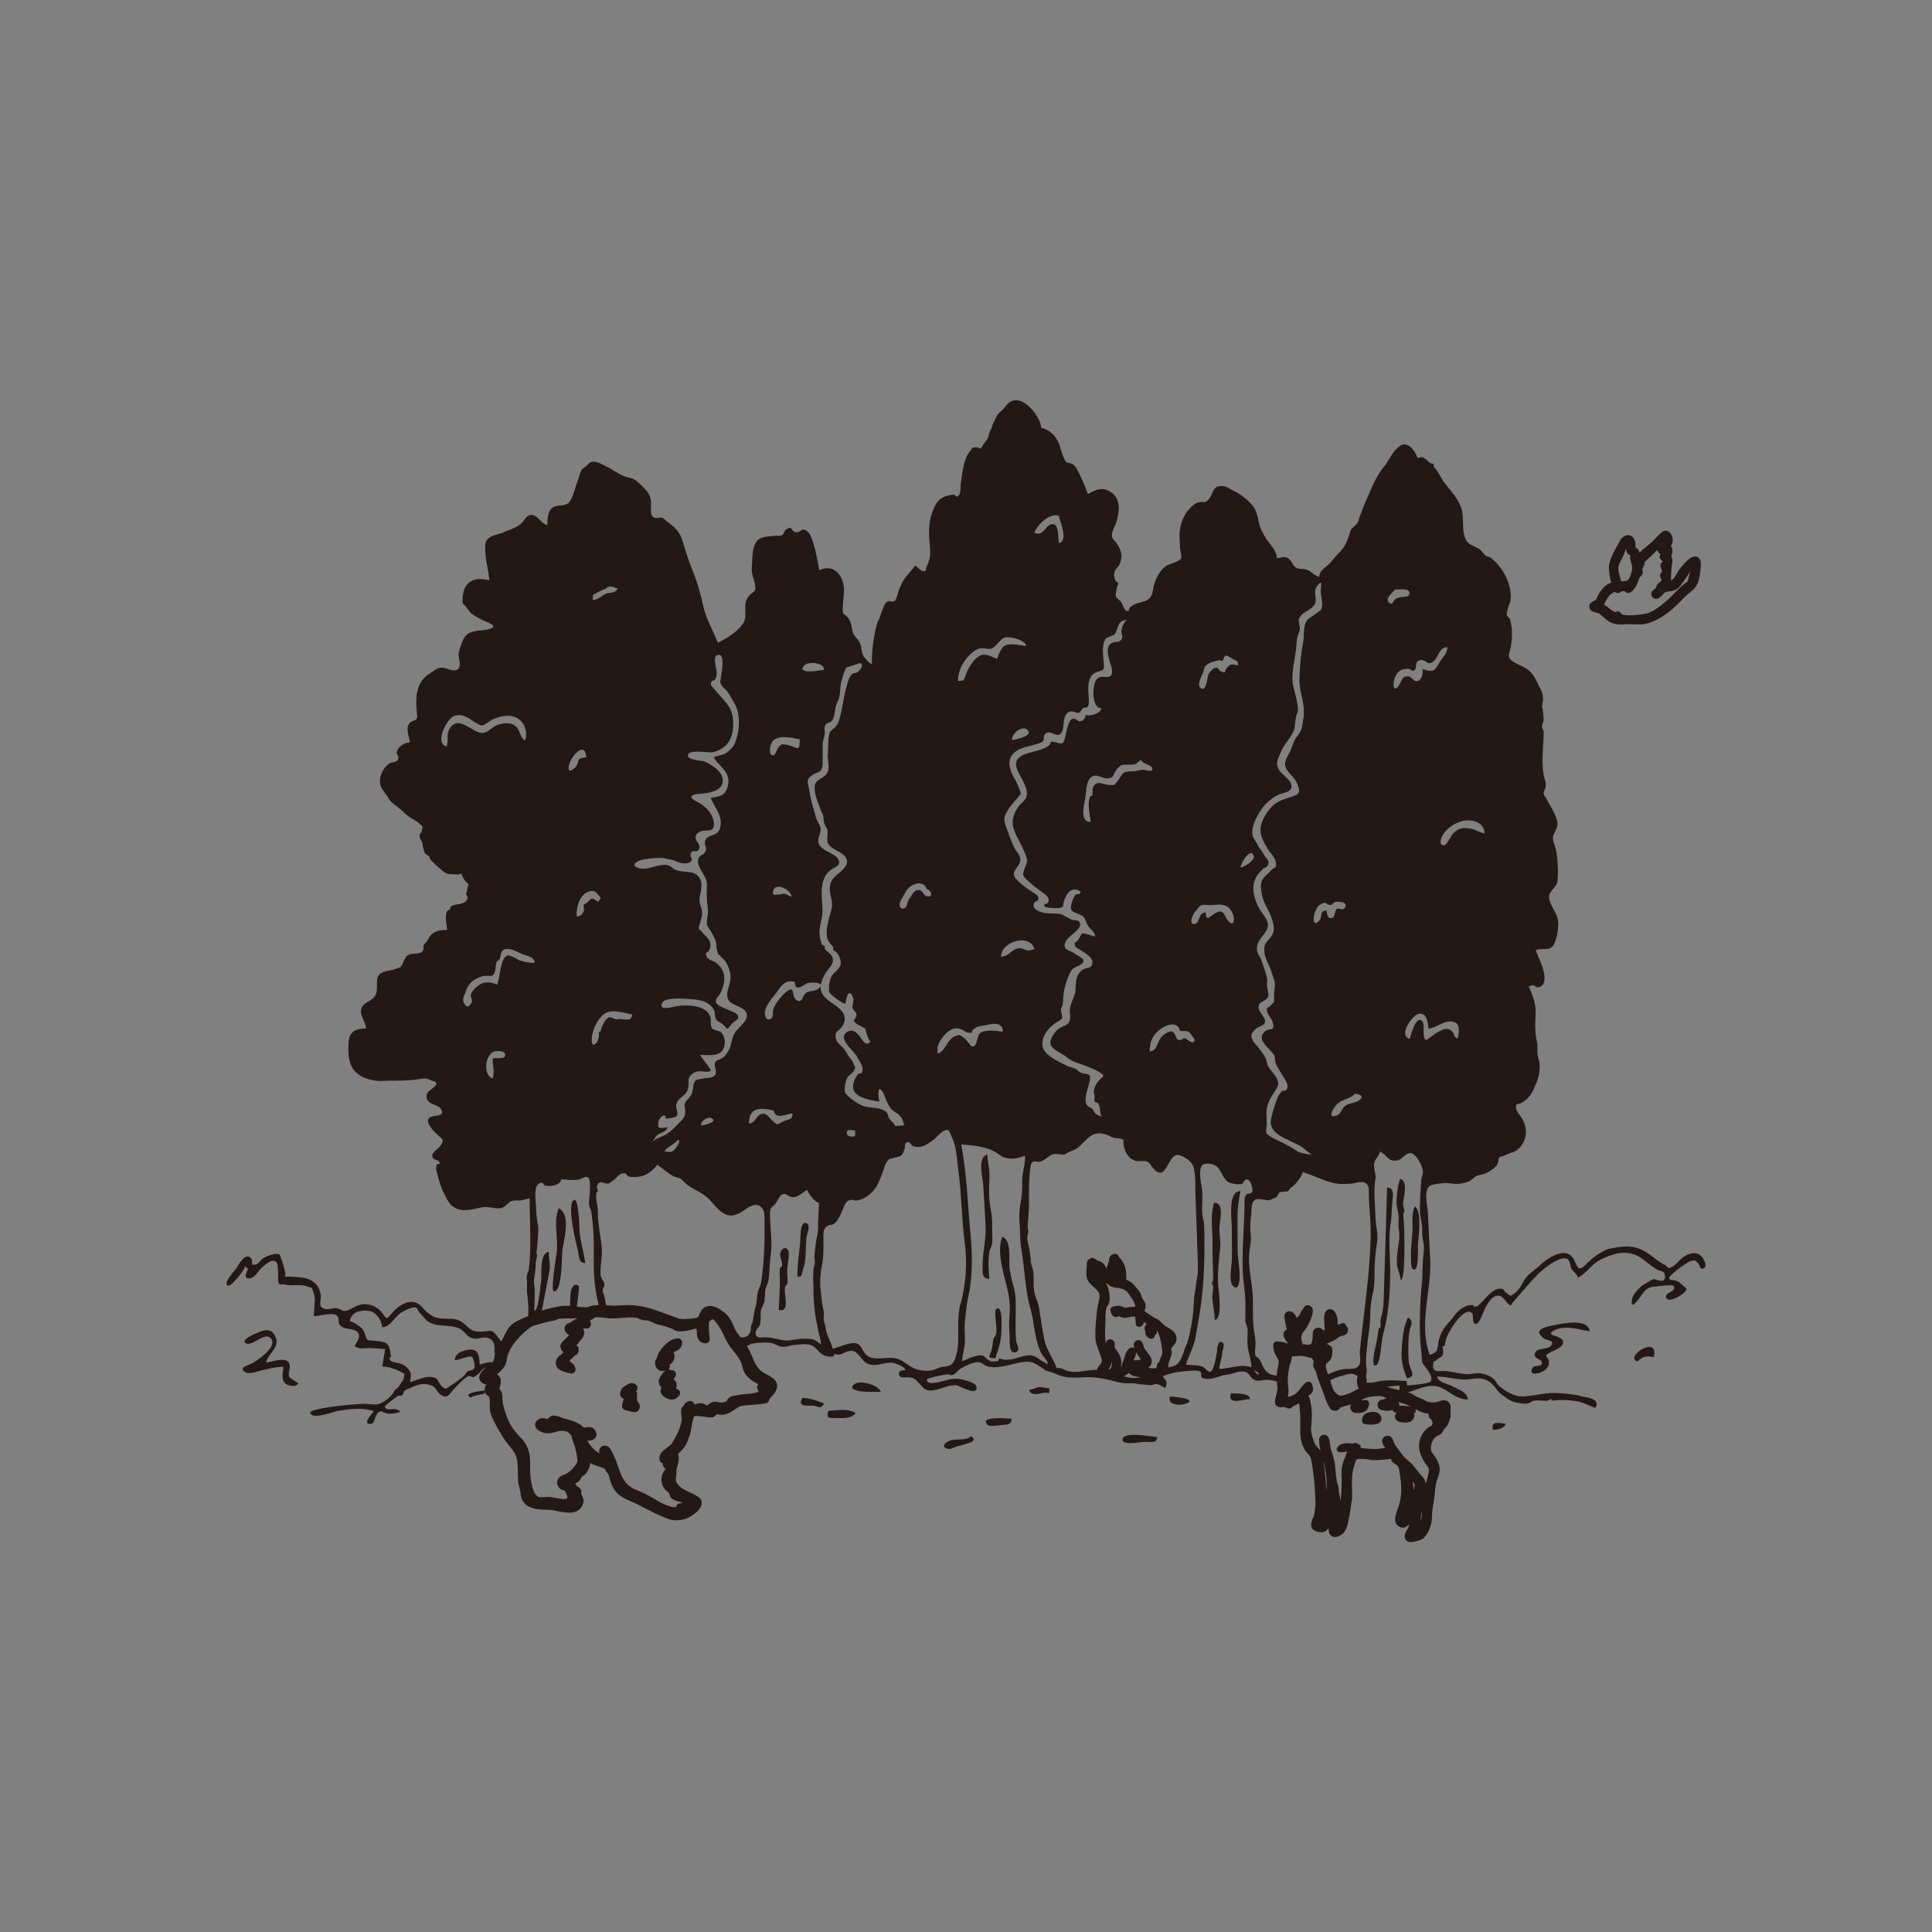 <svg width="76" height="76" fill="none" xmlns="http://www.w3.org/2000/svg"><rect width="100%" height="100%" fill="#808080" stroke="none"/><path fill-rule="evenodd" clip-rule="evenodd" d="M57.343 40.855c-.168-.046-.131-.219-.242-.305-.18-.142-.34-.058-.53.043-.083.043-.469.34-.486.325-.171-.17.008-.632-.162-.766-.238-.187-.434.606-.466.711-.467-.12.08-.893.316-.967.353-.11.385.3.425.568.314-.03.668-.382 1.004-.258.17.063.168.166.187.33.013.11-.054.295-.046.32zm.308-8.58c.349-.03.744.108.745.508-.272-.053-.323-.15-.582-.192-.284-.045-.465 0-.66.205-.065.069-.233.436-.34.452-.211.032-.141-.227-.1-.32.168-.374.638-.626.937-.653zm-2.031-5.902c.145-.069.01-.312.195-.388.278-.115.323.268.598.006.19-.184.207-.53.524-.532-.013.272-.174.372-.302.588-.202.337-.238.425-.667.269 0 .209-.038.514-.296.473-.081-.013-.153-.175-.271-.183-.221-.012-.242.128-.333.29-.313.555-.345-.254-.011-.505.081-.061.244-.087.342-.083.107.003.118.113.219.065h.002zm-.748-3.18c.153 0 .708-.092.543.226-.045.087-.372.039-.505.136-.134.098-.122.278-.265.152-.173-.152.094-.352.226-.512v-.001zm-1.578 19.838c.307 0 .363.179.075.303-.154.066-.333.072-.47.18-.105.083-.16.3-.283.351-.463.195-.15-.3-.013-.436.19-.187.515-.197.69-.398zm-1.578-7.115c.07-.197.146-.328.32-.382.182-.058.134.07.31.067.058 0 .109-.104.173-.118.13-.029.559-.008.37.246-.073.1-.235-.024-.308.03-.058.042-.077.298-.14.331-.18.095-.24-.081-.26-.272-.286 0-.148.26-.284.4-.262.27-.24-.13-.18-.3v-.002zm-2.398-2.25c.061.18-.383.444-.517.461 0-.17.4-.813.517-.462zm-1.972-7.277c.03-.316.374-.35.628-.427.008-.001.051.055.1.03.08-.04.05-.177.162-.2.036-.009.22.106.266.134.15.09.183.035.207.247-.249-.035-.29-.081-.438.095-.147.177-.017.23-.247.136-.133-.055-.05-.184-.26-.119-.062.02-.204.195-.23.248-.044.09-.078.767-.329.505-.13-.137.131-.558.14-.646l.001-.003zm-.339 9.484c.224-.269.211-.3.512-.272.225.023.498-.078.732.048.147.08.259.269.28.433.027.216-.044.34-.216.144-.184-.208-.147-.505-.518-.3-.198.11-.361.364-.363-.032-.31 0-.227.433-.441.454-.266.025-.053-.395.014-.475zm-1.341 4.6c.24-.177.655-.315.758.085.227 0 .34-.034.463.185.027.048.19.189.047.251-.1.045-.237-.137-.34-.153-.052-.008-.129.105-.24.062-.143-.054-.084-.307-.293-.328-.096-.009-.269.119-.334.178-.211.187-.194.603-.5.604 0-.382.107-.64.439-.884zm-2.973-9.07c.045-.252.013-.728.286-.861.205-.1.4.104.604.077.242-.032.187-.125.328-.325.177-.254.278-.21.551-.214.258-.003.2-.026.432-.198 0 .166.396.185.43.339.041.192-.25.056-.365.059-.145.005-.246.062-.452.064-.384.001-.339.118-.547.379-.148.185-.116.169-.34.155-.214-.015-.456-.183-.595.043-.08.13-.019.22-.06.352-.042.13-.05-.092-.112.167-.07.293.032.6.05.892-.444 0-.258-.665-.212-.928h.002zm-1.038-11.112c.053.276.373.956.005 1.079-.052-.296.007-.857-.337-.734-.14.05-.233.251-.358.317-.14.075-.117.022-.278.022.115-.347.594-.796.968-.686v.002zm-.96 17.05c-.07 0-.135.044-.22.047-.135.007-.252-.112-.42-.083-.295.051-.366.325-.674.326-.003-.602 1.138-.93 1.314-.29zm-.242-8.572c.106.18-.447.328-.649.338 0-.277.472-.64.65-.338zm-2.015-3.225c.185-.095.4.01.551-.028.187-.048.355-.409.572-.444.221-.035.801.126.803.337-.277-.019-.739-.161-.927.063-.083.099-.18.348-.215.452-.457-.211-.645-.29-.983.158a1.824 1.824 0 00-.247.464c-.085.222-.055.236-.31.238-.004-.467.337-1.028.757-1.24h-.001zm-1.514 15.52c.09-.197.275-.447.476-.55.144-.073.199-.068.35-.044.122.02.22.138.331.152.237.032.082-.032.23-.144.175-.13.221-.098.443-.145.246-.053.696-.175.697.252-.24-.029-.622-.09-.849.024-.227.114-.102.622-.406.55.03.006-.22-.29-.255-.313-.17-.114-.163-.171-.378-.08-.315.132-.374.6-.679.682 0-.175-.04-.201.043-.383h-.003zm-1.35-5.883c.089-.165.156-.28.345-.373.215-.105.455-.078.537.163.188.048.27.347 0 .285-.16-.037-.154-.29-.371-.238-.157.036-.202.193-.286.297-.063.08-.044.066-.088.16-.008.016-.039.174-.069.2-.102.088-.208.123-.254-.067-.026-.104.147-.357.185-.427zm-1.938 9.29c0 .152.057.241-.13.237-.092-.002-.175-.018-.193-.13-.03-.189.233-.107.323-.107zm-2.027-18.264c.134-.203.81-.166.81.142-.147.011-1.034.195-.81-.142zm-1.196 2.93c.269-.245.72-.109 1.047-.056.002.58-.111.275-.541.214-.175-.024-.155-.04-.285.09-.067.067-.123.358-.257.324-.168-.04-.07-.476.036-.574v.002zm.73 6.14c-.097-.02-.19-.108-.284-.119-.081-.01-.172.039-.238.032-.084-.008-.238.066-.212-.115.059-.403.695-.1.732.202h.001zm-.63 3.81c.19-.247.34-.582.757-.458.002.449.382.075.49.048.209-.055.794-.024.397.24-.145.098-.339.035-.478.166-.103.097-.115.348-.298.284-.303-.105-.042-.692-.469-.332-.203.17-.431.468-.494.677-.03.101.024.312-.112.371-.116.053-.179-.008-.21-.145-.065-.294.266-.656.416-.85zm-.08 4.602c.092.365.466.136.743.11 0 .263-.13.21-.361.314-.266.12-.192.18-.424-.02-.137-.118-.222-.324-.432-.274-.212.05-.231.347-.495.383-.014-.67.483-.633.97-.514l-.001.001zm-2.379.346c.094.108-.318.225-.478.233 0-.205.33-.404.478-.233zm-1.39.805c.166 0-.097.35-.133.385-.154.146-.234.072-.38.072 0-.121.434-.322.512-.457zm-1.793-4.936c-.022.267-.24.203-.463.182-.037-.003-.17.015-.17.015-.023-.002-.214-.107-.28-.078-.186.08-.292.393-.341.569l-.067.01c.01.058.012.119.01.18-.022.062-.038.17-.082.222-.17.197-.22.054-.192-.205a1.53 1.53 0 01.327-.767c.354-.42.774-.2 1.259-.128zm-1.344-16.61c.093-.054.202-.094.3-.137.097-.043.005-.078.2-.083.106-.002.226.083.263.07-.063.22-.322.14-.482.22-.178.087-.25.223-.489.239 0-.267-.001-.187.208-.309zm-.38 11.784c.188-.067.278-.019.391.128.128.165.098.08 0 .274-.262-.159-.236-.194-.431.016-.029.03-.125.06-.14.1-.026.076.025.176-.002.242-.045.11-.12.214-.282.214-.01-.337.09-.84.462-.972l.002-.002zm-.74-5.054c.09-.299.613-.898.652-.225-.462.001-.205.212-.478.433-.264.213-.226-.043-.176-.208h.002zm-4.692-1.405c-.176.233-.062.497-.145.747-.499-.132.017-1.097.281-1.195.36-.134.598.104.873.264.284.165.246.123.551-.072.223-.142.616-.252.884-.187.454.114.622.573.497.95-.203-.101-.188-.366-.33-.517-.184-.193-.45-.179-.693-.115-.302.08-.452.4-.752.328-.354-.083-.832-.647-1.166-.203zm2.134 12.954c-.038.077-.382.04-.457.06-.034.181.024.338.026.514 0 .097-.03.254-.023.28-.417-.117-.323-.966.074-1.07.11-.029.5-.025.38.216zm.582-3.8c-.11-.04-.361-.227-.483-.177-.276.11-.275.903-.396 1.138-.333-.144-.598-.115-.843.12-.08.077-.172.206-.185.264-.032.153.102.203.01.353-.104.17-.199.146-.28-.005-.091-.17.022-.316.054-.425.093-.315.277-.494.579-.61.367-.143.535.142.606-.336.01-.075.01-.163.038-.235.037-.1.096-.072.13-.147.04-.085.031-.245.11-.317.201-.184.578.054.79.142.132.055.471.095.473.34-.205 0-.413-.034-.605-.103l.002-.002zm-.534 15.168c-.137-.09-.193-.195-.345-.39-.197-.254-.226-.201-.46-.179-.338.034-.512 0-.688-.168-.229-.219-.374-.326-.72-.329-.42-.005-.595.002-.922-.29-.14-.127-.231-.282-.391-.34-.35-.123-.716.141-.932.387-.251.286-.2.283-.408.01a.86.86 0 00-.793-.33c-.27.03-.5.28-.72.253-.074-.01-.162-.094-.277-.105-.137-.013-.283.059-.42.036-.373-.06-.15-.323-.214-.617-.087-.401-.371-.58-.76-.626-.08-.01-.609-.063-.642-.008.09-.143-.168-.801-.183-.846-.057-.184-.522.013-.66.091-.073.042-.21.235-.281.25-.315.063-.04-.15-.262-.287-.214-.13-.445.312-.518.435-.045.075-.572.62-.325.688.131.035.672-.656.672-.78a.18.18 0 00.115.113c-.09.165-.206.45.121.364.147-.038.3-.305.416-.406.072-.063.292-.27.43-.27.232 0 .193.253.21.464.007.073-.021.363.034.43.064.077.143.014.226.035.292.075.614-.02.87.073.22.08.182.002.261.239a.838.838 0 01.045.388c-.01.182-.02.365-.032.545.181 0 .667-.123.838-.057.216.081.083.268.193.414.146.191.534.104.688.273.161.179-.03.377-.114.56.194.094.216.084.476.073.242-.01.485.02.725.035l-.112.683c.236.012.497.09.705.201.179.094.179.066.147.237-.021.113-.194.337-.25.412-.003.005-.084.056-.102.075-.032.032-.06.112-.091.154-.157.201-.44.4-.63.414-.166.01-.355-.024-.526-.023-.1 0-.156.013-.23.015-.256.008-1.921.17-1.859.342.104.281.87-.039 1.103-.079.435-.073.972-.143 1.396.015-.058.108-.483.523-.106.497.189-.013.12-.45.392-.499-.018.003.238.095.274.096a.99.99 0 00.258-.013c.213-.04.318-.065.067-.158-.114-.043-.441.072-.441-.11 0-.056.465-.384.524-.425a.24.24 0 00.173-.034c.022-.051.041-.104.057-.157.06-.048.235-.108.285-.13.26-.122.486-.19.775-.085.208.075.205.244.37.36.282.202.346-.026.528-.218.12-.126.408-.435.563-.502.032-.013.22.029.163.053.117-.051.11-.055.197-.114.152-.105.147-.241.379-.292a.694.694 0 01.38.028l.152-.191a1.548 1.548 0 00-.198-.035c-.294-.012-.371.025-.625.089-.002-.456-.127-.657-.517-.566-.163.037-.457.118-.455.4.206-.015.582-.218.685-.117.034.032.135.345.06.454-.055.078-.17.048-.238.096-.077.054-.092.126-.162.19a4.161 4.161 0 01-.499.366c-.188.125-.201.208-.402-.011-.077-.085-.106-.213-.18-.259-.303-.184-.75.078-1.032.14.037-.266.078-.335-.077-.528-.083-.104-.179-.15-.303-.202-.061-.024-.331-.05-.381-.112-.09-.11.02-.142.014-.18-.083-.456-.067-.549-.605-.6-.387-.037-.32.021-.427-.29-.079-.228-.2-.268-.371-.392-.134-.1-.332-.027-.117-.318.143-.192.518-.229.737-.157.22.07.417.37.435.623.366-.03.488-.446.804-.61.058-.029.467-.266.569-.13.04.051.035.088.088.147.067.075.131.152.198.227.144.162.205.184.405.251.246.082.77.011 1.05.208.208.147.228.31.497.35.14.02.27-.035.382-.04.368-.014.473.25.416.603.068 0 .207 0 .343.014l.115-.295-.003.004zm11.728-.278c-.293 0-.432.066-.67.069-.267.003-.538-.126-.823-.123-.208 0-.368.046-.4-.122-.035-.185.136-.273.162-.385.05-.21.013-.383.04-.555.011-.067.123-.273.134-.337.035-.184.005-.374.06-.556.055-.174.09-.15.113-.37.033-.31.037-.62.078-.934.074-.558-.037-1.087-.029-1.633.004-.231.077-.214.208-.36.063-.071.154-.304.25-.356.206-.107.203.063.412.088.227.03.41-.193.596-.281.055.161.285.467.459.51-.013.361-.034.722-.037 1.084-.002.145-.056.294-.07.395-.027.188-.051.407-.067.567-.008.088.01.189.012.278.004.1-.06.288-.06.321 0 .063.012.015.005.085-.024.227.001.475.003.703 0 .376.028.592.064.92.024.228.078.407.11.613.035.229.12.387.121.603-.282-.21-.286-.226-.674-.224h.003zm6.156-1.36c-.131.471-.064 1.052-.095 1.57a1.971 1.971 0 01-.123.593c-.113.284-.259.268-.522.311-.138.023-.229.095-.338.119a1.271 1.271 0 01-.693-.047c-.288-.112-.462-.33-.736-.404-.433-.118-1 .182-1.286-.256-.125-.19-.152-.347-.389-.355-.241-.008-.604.166-.842.222-.083-.305-.235-.513-.283-.839-.015-.102-.056-.208-.07-.307-.013-.084.01-.161.004-.273-.001-.04-.065-.336-.08-.465-.02-.195-.048-.39-.059-.587a3.43 3.43 0 01.075-.866c.058-.309.048-.678.047-.993 0-.246-.015-.388.168-.505.065-.041.153-.027.22-.067a.543.543 0 00.126-.107c.101-.13.159-.267.226-.417.054-.122.104-.31.224-.387.147-.095.235 0 .385-.024.342-.055.668-.38.793-.646.072-.155.121-.28.17-.4.042-.1.1-.38.22-.517.107-.125.048-.037.207-.101.034-.013.165-.035.171-.037.015-.005.128-.042.159-.072.062-.064.104-.185.13-.27.023-.08-.023-.176.07-.233.12-.076.18.116.268.147.312.107.577-.093.8-.26.118-.087.381-.43.572-.37.054.017.148.292.17.339.159.339.17.799.226 1.215.133 1.005.13 1.878.256 2.9a6.102 6.102 0 01-.17 2.39l-.001-.001zm3.307 2.284c-.195-.066-.312-.275-.588-.272-.266.002-.51.133-.767.168a1.972 1.972 0 01-.275 0c-.141-.06-.202-.041-.183.058-.097.006-.241.041-.335-.008-.246-.128-.176-.277-.534-.194-.262.061-.315.125-.56.208.013-.265.104-.515.112-.782.007-.246-.03-.508-.003-.752.029-.256.058-.672.128-.974.192-.844.163-1.784.09-2.548-.116-1.205-.132-2.24-.36-3.467.459.026.968.078 1.336.294.213.125.264.222.54.251.294.03.39-.037.64-.1-.002.356-.127.693-.12 1.056a3.56 3.56 0 01-.047.708 3.312 3.312 0 00-.054.929c.032.304.01.64.064.935.123.673.163 1.707.352 2.338.175.587.155 1.234.44 1.802.054.105.206.24.237.344.045.15-.099.012-.113.008v-.002zm5.152.123c-.088.05-.302.077-.406.106-.154.043-.325.118-.411.155-.33.137-.607.287-1.013.216-.28-.05-.533-.15-.788-.239-.263-.09-.486-.068-.768-.041-.299.029-.577.107-.873.017-.193-.059-.174-.112-.417-.11-.161-.433-.42-.76-.487-1.141a35.402 35.402 0 01-.205-1.236c-.033-.227-.124-.342-.174-.556-.069-.3-.005-.623-.064-.926-.008-.04-.077-.225-.086-.346a4.438 4.438 0 00-.061-.506c-.024-.126-.06-.252-.075-.379-.013-.11.046-.233.043-.302-.064 0 .016-.74.02-.856.005-.462-.009-.945.033-1.404.008-.09.017-.37.094-.436.094-.08.165-.008.288-.026.203-.029.347-.24.538-.296.138-.04.31.037.45.007.044-.01.123-.072.169-.094.1-.048.256-.085.355-.17.364-.31.56-.72 1.144-.505.148.054.189.11.331.126.5.061.22.037.371.456.075.206.198.37.416.436.137.042.33-.016.452.034.128.051.133.124.222.233.512.622.574-.363.915-.483.185-.065.564.202.644.349.148.275.118.743.126 1.04.016.698.05 1.299.069 1.992.01.366.03.732.032 1.098 0 .27-.067.445-.085.702-.005.075-.054.305-.06.38-.025.394-.042.734-.103 1.068-.06.334-.109.616-.233.897-.096.214-.162.603-.403.739v.001zm1.726.138c.008-.207.1-.402.112-.61.006-.106.113-.351.022-.418-.22-.159-.217.328-.236.41-.027.122-.11.715-.269.733-.084.01-.187-.162-.302-.206-.177-.068-.454-.048-.642-.076.123-.374.32-.752.367-1.024.075-.43.162-.875.226-1.356.134-1.01.148-1.975.126-3.072-.003-.13-.054-.316-.067-.414-.048-.372.037-.724-.029-1.1-.034-.188-.125-.692.006-.865.098-.127.397-.076.514-.01.252.142.28.501.52.656.105.067.427.112.54.074.063-.023.092-.178.2-.176.132.003.255.379.2.494-.047.099-.162.032-.225.105-.085.101-.072.229-.072.352-.008.866-.096 1.731-.072 2.6.013.41.087.811.104 1.22.008.189 0 .386-.001.576 0 .064-.004.182-.004.188 0 .093.088.248.093.371.007.17-.008.338-.006.507 0 .349.151.638.153.978-.41-.145-.842.055-1.258.063zm1.544.22c-.092 0-.123-.096-.172-.17.03.02.212.114.172.17zm2.615.352c.21-.157.522-.269.699-.307.12-.027.305-.121.467-.042.21.104.086.044.088.23.004.362.18.538.516.4.35-.142.769-.157 1.159-.201v.34c.5-.029 1.095-.487 1.61-.26.354.156.618.452 1.078.476-.038-.328-.4-.4-.634-.535-.138-.08-.568-.156-.57-.37.378 0 .782.133 1.152.112.275-.016.51-.099.8.035.295.135.363.405.585.563.211.149.331.265.605.317.121.022.305.057.43.028.067-.016.172-.096.204-.102.171-.035.394.008.573-.005.035-.003.065-.054.1-.057.055-.007.066.06.07.06a2.97 2.97 0 011.107.053c.22.054.393.174.61.225-.022-.067.091-.105 0-.247-.083-.131-.385-.168-.518-.2-.46-.11-1.015-.168-1.486-.112-.266.032-.596.112-.905.11-.316-.003-.67-.21-.908-.428-.077-.07-.093-.14-.133-.185a.69.69 0 00-.34-.23c-.281-.105-.384-.068-.642-.039-.32.034-.672-.1-.992-.114-.24-.01-.524.079-.471-.265.034-.219.008-.043.15-.188.09-.091.174-.07.232-.199.008-.072.01-.145.003-.219-.038-.086-.018-.123.06-.111.026-.11.031-.143.055-.248.07-.3.715-1.34 1.02-1.057.097.09-.034.465.187.427.128-.023.293-.547.353-.65.088-.15.242-.437.454-.456.269-.024.344.321.548.388 0-.073.346-.436.429-.534.243-.281.513-.604.798-.852.161-.14.735-.586.994-.44.096.053.113.297.16.381.057.107.243.232.243.355.316-.165.529-.497.797-.657.189-.112.349-.173.5-.228.403-.15.84-.14 1.2.108.18.125.4.326.618.446.18.1.275.038.315.232.017.085-.02.171-.058.2-.075.056-.378-.048-.343-.056-.127.025-.278.13-.4.2-.157.09-.446.36-.49.585-.095.471.2.097.313-.07.185-.277.278-.395.615-.42.1-.008.662-.089.705-.015.138.228-.385.24-.293.457.095.219.565-.08.664-.166.22-.194.124-.19-.035-.338-.13-.12-.11-.104-.256-.17-.06-.026-.22-.002-.256-.08-.05-.11.718-.653.833-.682.19-.048.168-.046.29.063.097.087.078.32.257.203.107-.07.014-.279-.051-.378-.14-.21-.312-.247-.55-.167a.957.957 0 00-.34.217c-.082.072-.177.198-.297.268-.223.132-.158.026-.332-.072a2.315 2.315 0 01-.317-.2c-.214-.16-.398-.319-.67-.424-.402-.155-.78-.076-1.201.006-.084.016-.232.099-.33.157-.188.108-.38.268-.554.44-.309.303-.315.17-.475-.156-.294-.6-1.047-.081-1.35.205-.162.155-.375.29-.512.446-.171.192-.232.462-.453.63-.2.153-.17.158-.374-.012-.13-.107-.03-.132-.222-.144-.294-.016-.6.426-.791.589-.133.115-.074.115-.248.112-.118-.002.197-.08-.184-.05-.083.006-.243.094-.3.133-.202.13-.307.329-.441.478-.256.283-.411.502-.474.9-.05.318-.028.313-.33.446-.462-1.234.09-2.568.014-3.82-.037-.595-.056-1.187-.09-1.78-.014-.257-.182-.88.087-1.058.107-.07.532-.109.633-.109.142 0 .375.067.578.023.15-.032.275-.047.398-.141.221-.168.175-.161.46-.225.18-.04.503-.239.578-.402.07-.15.008-.206.113-.284.045-.034.035.005.114-.029.057-.026.355-.15.358-.15.157-.016.37-.245.441-.393.16-.336.106-.657-.073-.963-.063-.104-.203-.246-.216-.372-.024-.232.05-.123.244-.238.325-.194.417-.438.55-.76a1.57 1.57 0 00.13-.712c-.007-.194-.061-.248-.08-.411-.02-.176.01-.349-.029-.525-.08-.351-.066-.666-.048-1.079.018-.372-.105-.71-.276-1.078.043.014.076-.03.154-.036.138-.008.09.098.228.074.23-.04.26-.26.24-.459-.04-.366-.221-.647-.341-1 .328-.116.575.087.742-.282.105-.236.161-.62.135-.874-.033-.334-.428-.732-.342-1.018.055-.178.283-.328.312-.5.053-.324.016-.886-.04-1.22-.026-.146-.134-.395-.131-.502.005-.183.134-.307.168-.481.064-.33-.272-.771-.438-1.105-.042-.085-.077-.069-.094-.19-.013-.082.041-.096.064-.194.05-.214-.02-.308-.06-.511-.108-.544 0-1.225-.006-1.704 0-.087-.058-.104-.062-.211-.004-.088.059-.208.06-.243.004-.088-.03-.512-.059-.512-.014-.099.05-.243.037-.369a.885.885 0 00-.115-.388c-.1-.18-.166-.368-.3-.55-.193-.265-.49-.323-.744-.486-.269-.171-.176-.258-.117-.56.077-.404.08-.772-.024-1.12-.01-.035-.115-.123-.121-.157-.027-.16.118-.45.137-.566.042-.238-.003-.502-.104-.776a2.103 2.103 0 00-.67-.918c-.062-.048-.122-.03-.177-.067-.116-.078-.174-.216-.283-.281-.284-.168-.478-.154-.577-.523-.096-.361 0-.772-.136-1.124-.147-.385-.382-.606-.65-.96-.154-.204-.225-.429-.422-.626v-.113a.303.303 0 01-.256-.149c-.165-.083-.155-.16-.374-.076-.09-.264-.393-.723-.727-.454-.29.233-.366.506-.574.764-.358.44-.499.866-.723 1.352-.081.177-.185.46-.252.638-.06.155-.024.19-.17.342-.174.184-.169.104-.228.335-.037.144-.171.485-.33.656-.15.161-.284.304-.418.47-.147.18-.446.3-.446.57-.176-.044-.342-.227-.488-.28-.102-.04-.284-.017-.404-.073-.162-.076-.192-.302-.345-.388-.136-.077-.274-.018-.424.011-.04-.37-.342-.603-.46-.822-.05-.092-.13-.215-.173-.324-.123-.304-.107-.648-.323-.922a2.33 2.33 0 00-.738-.58c-.138-.066-.304-.19-.467-.196-.414-.01-.325.312-.545.539-.15.155-.171.056-.38.104-.164.038-.29.174-.402.304-.235.27-.36.689-.35 1.055.003.116.02.247.018.375-.002.106.078.376.043.464-.055.137-.446.208-.598.313-.23.16-.392.481-.454.699-.083.287-.035.5-.304.644-.116.062-.315.088-.427.139-.108.048-.135.073-.218.131-.084.06.01.193-.163.139-.058-.018-.148-.278-.186-.332-.06-.084-.193-.167-.21-.227-.028-.095.04-.291.036-.38.069-.106.064-.175-.016-.209l-.034-.019c-.054-.201-.086-.206-.032-.385.03-.1.136-.163.18-.257.164-.354.059-.624-.156-.912-.09-.12-.121-.081-.137-.222-.018-.163.13-.4.177-.553.122-.395.18-.9-.212-1.165-.325-.22-.58-.122-.911.073a7.501 7.501 0 00-.405-.936.839.839 0 00-.153-.216c-.088-.075-.251-.066-.306-.123-.078-.085-.204-.486-.231-.582-.095-.352-.35-.665-.747-.75 0-.367-.513-1.037-.913-1.079-.283-.028-.383.11-.548.312-.07.088-.172.152-.254.257-.043.056-.09.192-.134.27-.088.154-.084.24-.15.362-.06.107-.05.195-.116.321-.014.029-.244.305-.225.361-.062.021-.233-.086-.357-.012-.016.01-.15.2-.169.227-.173.247-.233.775-.286 1.122-.032.203.024.48-.136.551-.083.035-.094-.064-.131-.064a1.054 1.054 0 00-.254.042.706.706 0 00-.496.401c-.236.467-.264.884-.215 1.435.035.402.049.627-.119.963-.046.09.016.177-.123.17-.115-.007-.227-.172-.328-.222 0 .023-.338.418-.398.494-.111.146-.134.232-.21.392-.053.11-.108.414-.184.496-.072.076-.192-.013-.303.044-.099.05-.139.19-.186.307-.042.104-.074.21-.11.315-.022.06-.085.174-.085.174-.135.405-.242 1.145-.223 1.648-.096 0-.273-.227-.323-.3-.1-.15-.062-.31-.14-.5-.066-.157-.256-.317-.29-.442-.05-.19-.04-.378-.18-.56-.168-.218-.222-.074-.214-.418.008-.345.105-.67.001-1.01-.13-.428-.489-.67-.925-.454-.079-.454-.175-.942-.296-1.247-.04-.1-.088-.238-.22-.312-.221-.123-.213.092-.399.063-.227-.034-.112-.294-.393-.103-.086.06-.057.167-.17.224-.06.03-.16.01-.226.015-.18.016-.5.035-.645.12-.316.188-.273.77-.303 1.104-.027.281.075.441.125.695.063.331-.085.245-.272.496-.229.308.003.737-.194 1.03-.235.35-.609.562-.997.77-.206-.539-.473-.951-.588-1.514a8.713 8.713 0 00-.453-1.451c-.136-.334-.247-.726-.366-1.095-.105-.33-.315-.509-.58-.704-.05-.035-.142-.134-.193-.153-.088-.034-.261.037-.347-.02-.162-.108-.087-.4-.1-.575a.701.701 0 00-.21-.5 2.352 2.352 0 00-.38-.366c-.162-.117-.178-.09-.372-.145-.174-.05-.27-.117-.458-.223-.107-.059-.188-.124-.296-.17-.11-.044-.328-.194-.508-.207-.176-.013-.19.043-.307.155-.056.053-.149.094-.194.154-.076.099-.11.326-.161.445-.096.223-.192.728-.374.877-.162.13-.473.046-.643.195-.163.142-.176.466-.177.665-.234-.058-.354-.34-.56-.39-.25-.061-.308.177-.455.313-.22.203-.456.244-.715.367-.153.074-.607.11-.689.378-.052.174-.006.58.021.76.02.141.1.51.117.739-.38-.074-.697-.088-.923.235-.1.144-.17.526-.108.715-.002-.049.22.228.177.19.016.014.096.124.126.155.064.064.328.203.39.24.183.108.852.28.245.407-.376.078-.743-.011-.946.419a3.46 3.46 0 00-.165.487c-.037.175.109.467-.005.622-.15.203-.495-.056-.711-.027-.17.024-.313.16-.464.257-.46.296-.522.828-.48 1.369.009.13.054.321-.009.4-.038.049-.187.074-.247.137-.19.19-.05.52 0 .77-.178 0-.491.165-.525.397-.01.072.122.166.04.299-.064.1-.25.081-.339.145-.323.232-.446.683-.295.957.072.133.185.245.255.376.096.174.224.258.354.355.195.147.252.232.442.38.131.103.32.18.44.295.158.151.13.076.093.276-.023.123-.1.083-.085.246.008.085.093.189.094.195.04.125.011.154.058.285a1.91 1.91 0 00.054.163c.056.043.115.083.176.12a.24.24 0 00.078.168c.087.086.187.183.28.263.067.058.166.149.235.192.203.128.304.054.523.095l.145-.042c.029.109.08.206.152.29.027.06.11.08.13.146-.012-.035-.09.366-.104.365.01.05.075.1.064.15-.077.388-.696.138-.694.471-.27 0-.122.63-.112.797-.205 0-.368.008-.545.121-.15.094-.189.224-.254.336a7.59 7.59 0 01-.114.113c-.05.127.035.203-.099.304-.104.077-.363.029-.502.105-.174.096-.054.045-.136.144-.102.122-.073.237-.212.36.012-.011-.26.081-.266.083-.19.05-.41.046-.553.205-.155.172-.01.551-.14.794-.117.22-.39.256-.512.44-.177.27.11.556.147.87-.385.006-.65.103-.686.51-.028.332-.027.822.186 1.1.286.375.804.467 1.147.453.416-.018.864.002 1.284-.048.166-.02.309-.067.478-.035-.038-.008.336.137.3.105.207.184-.287.309-.325.515-.077.41.444.356.562.574.187.347-.347.19-.483.364-.121.155.15.453.27.572.244.244.397.248.154.546-.062.075-.28.214-.283.332-.006.211.195.144.264.253.12.191-.058 0-.1.147-.038.128.026.307.057.427.056.23.137.46.204.596.147.302.277.678.745.73.286.032.585-.078.83-.112.267-.036.604.123.8-.003.237-.152.192-.238.451-.259.107-.008.183.008.282-.013.086-.017.196-.054.294-.073.001.95.08 1.888-.035 2.83 0 0-.07.164-.079.252-.006.08.012.163.012.243 0 .144-.013.276.004.419.037.28.082.82.01 1.136l.372-.109c.037-.044.103.012.146-.05.05-.076.041-.24.059-.333l.149-.8c.046-.249.105-.5.142-.752.04-.269-.029-.475-.03-.739-.392.1-.248.93-.31 1.263-.02.105-.097 1.068-.253 1.068-.002-.406.04-.74-.01-1.052-.025-.16.021-.328.037-.467.01-.081.022-.224.022-.328 0-.086.061-.31.061-.34 0-.03-.037-.043-.027-.12.014-.102.029-.21.035-.316.015-.253.06-.566.018-.795a3.426 3.426 0 01-.07-.66c.003-.257-.16-.981.257-.962.014 0 .054.099.099.11a.631.631 0 00.198.014c.168-.008.395-.072.443-.257.217.005.46.048.676.006.094-.019.27-.14.358-.09.193.111.022.922.058 1.102.012.067.076.187.09.294.03.245.058.49.074.736.029.449.016.903.018 1.352.001.53.075 1.114.223 1.651.012.042.021.085.03.128l.308.018a2.814 2.814 0 01-.123-.496c-.013-.091-.091-.285-.091-.33-.002-.086.08-.166.072-.247-.01-.12-.141-.208-.15-.364-.023-.322.06-.675.049-1.008-.008-.222-.077-.572-.091-.708-.032-.28-.066-.425-.063-.733.002-.296-.087-.435-.068-.739.003-.06.062-.094.065-.12.005-.05-.059-.123-.038-.172.059-.141.032-.141.179-.171.008-.002.185.075.268.057.055-.013.152-.094.197-.125.17-.116.237-.32.478-.274.008.001.085.105.133.12.09.025.191.019.283.017.383-.013.645-.227.839-.483.22.163.396.323.631.453.085.046.213.05.3.112.073.05.132.137.212.2.302.238.658.33.941.647.438.492.703.828 1.35.367.234-.167.555-.35.736.013.069.138.045.534.047.675.01.612-.023 1.443-.13 2.14-.027.171-.113.285-.144.454-.03.17-.022.33-.067.481-.054.186-.077.389-.12.606-.025.131-.053.118-.072.224-.005.02-.003.13-.019.18-.104.303-.313.239-.614.223h-.011l-.054.212c.057.013.104.039.166.072.02.011.244.149.195.144.109.008.256-.14.401-.165.202-.033.577-.068.777-.014.15.041.208.122.376.14.15.018.332-.055.48-.071.228-.024.57-.069.74.041.196.13.26.318.51.389.074.02.18.048.31.017-.01-.083.03-.107.124-.072l.115.002c.29-.104.467-.253.684-.04.226.219.27.428.632.45.273.015.53-.133.802-.078.1.021.459.156.459.283-.144 0-.275.028-.248.171.03.167.25.098.358.108.283.025.294.092.481.29.051.055.152.178.235.205.357.118.815-.225 1.197-.177.087.01.85.457.774.05-.03-.165-.497-.27-.633-.295-.262-.048-.505.027-.743.091-.06.016-.61.168-.568-.081.01-.058.684-.186.744-.192.179-.02.187.067.32-.008.09-.053.154-.158.247-.216.13-.081.317-.177.507-.233.356-.103.332.088.618.15.349.075.817-.082 1.158-.152.252-.053.474-.075.67.04.094.056.218.121.314.198.152.122.203.083.371.147.131.05.313.136.448.162.236.046.518.035.815.02.528-.025.92.106 1.404.215.182.04.373.008.57.03.064.008.15.03.21.032.078.003.329.03.374.034.09.008.188-.063.303-.036.096.023.205.11.309.143.073-.245.032-.275-.117-.454.245-.103.505-.165.769-.189.128-.013.587-.077.708.003.07.047.02.195.06.229.076.062.266.065.356.051.252-.041.387-.131.658-.163.202-.024.472-.161.684-.109.197.048.192.218.362.309.132.072.25.03.39.016.267-.029.471.048.703.12l-.04-.269c-.213-.054-.352-.011-.528-.16-.151-.128-.214-.324-.295-.487-.026-.051-.157-.123-.17-.162-.041-.124 0-.363-.001-.497-.002-.208-.03-.294-.06-.49-.078-.544-.014-1.022-.063-1.569-.03-.34-.149-.931-.131-1.355.01-.285.092-.532.068-.834a3.011 3.011 0 01.012-.76c.027-.177-.02-.518.156-.626.14-.087.424.04.585.006a2.54 2.54 0 00.267-.128c.039-.027.067-.149.114-.17.104-.049.23-.015.334-.054.024-.008.067-.104.093-.12.186-.118.402-.382.484-.628.78.254 1.135.564 1.974.446.099-.014.347-.102.49-.017.178.107.125.355.136.575.028.593.087 1.057.068 1.648-.05 1.55-.277 2.93-.422 4.396-.016.161.062.403-.032.55-.135.21-.402.118-.613.155-.33.057-.545.174-.826.332l.1.229h.002zm4.139-.066c-.06.074-.809.146-.922.146v-.171c-.319-.023-.638-.047-.956-.015-.144.015-.283.063-.426.077-.06.007-.2-.006-.22 0 .054-.155 0-.14-.003-.265 0-.005.036-.173.025-.26-.011-.1-.029-.191-.027-.295.002-.232.03-.487.054-.718.035-.327.108-.71.112-1.109.003-.304.042-.623.109-.895.069-.28.06-.65.062-.994a9.52 9.52 0 01.1-1c.05-.372-.055-.592-.064-.949-.013-.503-.084-1.112 0-1.528.025-.126-.048-.33-.058-.54-.01-.232.225-.354.224-.54.33.14.295.437.745.337.094-.021.284-.26.433-.274.262-.022.532.566.523.75-.008.138-.063.178-.072.373-.02.345-.045.703-.05 1.051-.003.318.104.574.093.9-.007.203.037.347.059.528.027.215-.023.443-.032.633-.016.29-.011.626-.045.941a16.035 16.035 0 00-.065 2.091c.008.27.057.548.07.817.011.233.08.24.205.425.089.131.247.328.124.483l.002.001zM38.92 49.246c.012-.08.095-.227.108-.331.025-.226-.007-.462.001-.69.016-.452-.099-.723-.118-1.2-.011-.276.013-.551.011-.828 0-.265-.078-.52-.08-.78-.41.104-.18.915-.163 1.223.03.526.066 1.052.093 1.58.027.516-.112.998-.117 1.507-.003.292-.048.577.264.577-.034-.389-.051-.696.001-1.058zm16.322-.616c.007-.3-.024-.591-.043-.89 0-.011.048-.04.043-.1-.008-.105-.054-.205-.046-.324.011-.188.213-.855-.117-.94-.102.251-.123.568-.142.833-.02.242.074.465.082.644.01.186-.024.322.006.493a1.8 1.8 0 01-.003.553c-.037.27-.083.526-.072.8.01.223.145.453.147.656.185 0 .144-1.56.147-1.723l-.002-.002zm-.676-1.912c-.046 1.476-.09 2.951-.137 4.427a2.596 2.596 0 01-.066.553c-.013.054-.056.21-.06.249.01.094.01.189 0 .285l-.068.01a6.537 6.537 0 01-.13.75c-.03.122-.19.83.04.712.071-.037.138-.354.153-.45.043-.287.052-.55.13-.837.193-.727.245-1.491.258-2.241.011-.684-.08-1.381.02-2.062.04-.272.04-.534.063-.806.021-.241.098-.593-.204-.591l.001.002zm-6.11 1.576c0 .416.009.833.004 1.25-.003.224-.133.846.035 1.03.152.166.216.037.25-.142.065-.354-.051-.825-.056-1.194-.007-.464-.007-.928-.008-1.393 0-.38.054-.639.112-.99-.5 0-.34 1.074-.338 1.44zM22.612 47.2c-.27.008-.09.997-.064 1.146.045.262.134.646.18.823.061.238.02.516.296.516-.075-.508-.24-.99-.235-1.509 0-.086-.054-.978-.175-.975l-.002-.001zm25.153.113c-.17.459-.06 1.114-.067 1.595-.006.491.021.982.023 1.474 0-.019-.047.055-.045.094 0 .048.051.076.05.138-.007.152-.04.339-.034.464.014.242.09.569.093.839.334 0 .134-1.245.129-1.449-.01-.457.034-.888.08-1.34.035-.343-.029-.483-.029-.797 0-.263.225-1.018-.198-1.016l-.002-.002zm-25.78.216c-.227.45-.02 1.186-.083 1.726-.02.18-.264 1.557-.1 1.547.32-.019.29-1.379.322-1.633.052-.403.347-1.368-.139-1.64zm33.669-.077c-.149.334-.063.729-.095 1.05a17.31 17.31 0 00-.054.716c-.003.06-.01.622.045.677.27.273.225-.748.225-.822 0-.325.194-1.405-.121-1.622v.001zm-23.953.657c-.211-.051-.213.497-.216.58-.02.505-.13 1.027-.115 1.53.2 0 .149-.04.197-.198.02-.07.081-.273.087-.315.053-.361.039-.622.07-1.025.01-.113.199-.52-.022-.572h-.001zm8.251 3.894c-.002-.462.04-.96-.074-1.364a7.017 7.017 0 01-.16-.716c-.052-.32.1-1.14-.294-1.27-.295.83.288 1.915.298 2.723.005.376-.05.683-.011 1.043.017.164-.021.59.075.722.064.086.212.09.272-.051.019-.048-.074-.269-.082-.333-.029-.25-.022-.502-.024-.754zm-8.95-2.823c-.11-.179-.278-.038-.308.122-.027.139.084.326.073.476-.005.06-.081.086-.085.102-.027.176 0 .371-.004.55-.008.366-.023.732-.047 1.098.467.114.197-.588.25-.884.01-.054.084-.12.09-.14.028-.154-.006-.34-.009-.493-.005-.172.123-.692.039-.83h.001zm-8.328 2.462l.013-.197c.008-.11.125-.833.075-.865-.257-.164-.318.232-.324.392-.008.216-.02.433-.027.65l.265.02h-.002zm16.525-.155c-.093.057-.022.473-.019.551.006.14.03.288.005.427-.013.075-.094.168-.096.173-.047.191-.045.374-.104.532-.086.232-.147.256.173.254.107-.326.219-.628.233-1.031.005-.13.067-1.071-.193-.908l.001.002zm16.2 1.63c.002-.267.004-.556.063-.818.045-.202.155-.322-.074-.472-.187.36-.227.887-.25 1.314-.018.29.02.532.107.807.017.058.1.258.097.267.364-.038.166-.308.112-.484-.058-.184-.053-.443-.051-.614H55.4zm5.761-.794c.45-.208.934-.016 1.375.044-.067-.535-1.114-.297-1.472-.222-.275.058-.774.16-.345.494.137.109.463.069.294.3-.118.16-.542.073-.62.264-.11.264.247.239.263.394.021.195-.295.088-.369.21-.243.41.622.212.646-.175.02-.315-.29-.238.048-.43.13-.074.535-.195.508-.429-.029-.252-.809-.227-.326-.45h-.002zM11.38 54.17c-.064-.134.046-.335.016-.476-.08-.366-.627-.13-.934-.097.114-.402.568-.592.365-1.027-.1-.215-.258-.311-.566-.195-.117.045-.809.307-.601.458.23.166.724-.429.97-.21.38.338-.617.969-.765 1.033-.11.046-.53.164-.186.339.138.07.553-.077.676-.104.262-.056.525-.123.796-.127-.022.23-.107.502.088.669.104.088.42.14.488-.004.016-.033-.322-.207-.346-.26l-.001.002zm53.045-.615c0-.014.131-.123.171-.142.166-.08.26-.058.457-.03.225-.91-1.2.012-.628.172zm-30.807.889c-.203.147-.048.222.14.267.275.064.608.029.89.043-.078-.273-.803-.473-1.03-.309v-.001zm6.86.228c.093.274.39.14.63.112.15-.017.173.125.171-.17-.123 0-.246-.047-.364-.049-.163 0-.286.107-.437.107zm-21.937.315c-.085-.038.334-.128.3-.115.163-.065.188.037.256-.17-.113 0-.98.093-.558.285h.002zm29.883-.175c-.17.492.502.225.744.223 0-.255-.62-.214-.744-.223zm-16.467.485c.27.012.297.168.462-.081-.272-.114-.56-.22-.858-.224-.176.345.11.294.396.305zm14.066-.362c-.115.334.376.37.624.28.51-.183-.473-.277-.624-.28zm8.762.548c.05.118.303.115.41.1.042-.004.122-.067.21-.073.113-.008.121.067.281.067v-.227c-.097 0-1.036-.182-.9.133h-.001zm-21.32.02c-.248-.083-.611-.01-.873-.006-.098.283.006.29.244.285.19-.003.494.027.667-.069.217-.121.172-.139-.037-.21zm5.386.549c.077.078.404.02.505.01.211-.02.441.004.44-.253-.09.003-1.31-.13-.947.243h.002zm19.919-.047c-.082.066-.05.124-.05.242.19-.005.419-.04.513-.23-.07-.024-.39-.072-.463-.012zm-20.571.493c-.233.21-.62.059-.892.2-.233.121-.233.249.003.299.085.017.248-.072.32-.093.145-.045.085-.016.229-.064.15-.05.656-.14.342-.342h-.002zm5.96.139c.007.227.696.091.853.083.247-.011.506.078.505-.195-.203 0-1.367-.241-1.357.11v.002zm8.607.177c-.142.064-.275.207-.104.303.08.044.569-.058.654-.084.16-.05.206-.001.204-.196-.228-.016-.535-.122-.756-.023h.002zm-.817-32.803c.01-.016-.245.168-.262.182-.067.054-.22.144-.266.203-.175.224-.104.585-.155.845-.096.491-.121.886-.148 1.433-.026.529.246 1.03.156 1.576-.019.113-.046.316-.075.419-.029.1-.144.255-.22.364-.103.144-.125.275-.19.44-.068.166-.27.434-.23.652.042.238.35.425.453.67.146.343.142.431-.19.543-.29.098-.585.171-.788.39-.206.222-.47.593-.448.98.016.262.186.51.285.687.094.171.417.433.299.727a.828.828 0 00-.154.096c-.081.098-.182.18-.275.279-.151.164-.156.339-.121.59.066.476.33.71.447 1.176.061.241.064.376-.05.56-.07.11-.194.218-.247.322-.05.096-.033.286-.029.34.016.162.12.367.194.531.064.146.144.4.185.533.074.232-.006.369-.003.6.005.276.046.22-.137.407-.155.158-.159.005-.136.219.016.152.193.294.228.452.087.4-.136.158-.351.382-.307.318.3.695.406.908.048.097.02.229.062.328.048.113.203.36.288.498.105.175.255.371.116.54-.025.03-.13.004-.185.061-.022.024-.045.068-.064.092-.066.078-.112.2-.149.302-.062.175-.22.66-.204.84.038.44.575.595.834.742.119.067.248.1.395.206.053.039.373.307.412.307-.187-.038-.471-.054-.631-.166-.299-.21-.647-.355-.93-.505-.361-.19-.248-.218-.243-.563.005-.284-.035-.417.025-.677.072-.309.256-.486.394-.761.142-.287-.197-.552-.343-.787-.062-.1-.07-.227-.115-.34-.046-.119-.2-.312-.287-.425-.11-.141-.322-.315-.264-.54.008-.028.14-.177.158-.193.075-.067.309-.135.352-.223.096-.202-.26-.437-.237-.654.024-.243.322-.2.38-.412.026-.092-.046-.307-.049-.403-.003-.112.018-.22-.005-.331-.038-.184-.147-.465-.222-.694-.053-.161-.201-.233-.164-.524.043-.337.433-.542.426-.862-.003-.222-.268-.483-.366-.682-.18-.368-.308-.81-.092-1.193.067-.121.196-.25.284-.337.043-.042.096-.013.142-.086.12-.186.032-.229-.088-.398-.027-.039-.087-.143-.115-.19-.04-.065-.127-.154-.161-.23-.06-.14-.15-.226-.197-.367-.118-.361.254-.975.465-1.215.12-.137.336-.318.546-.412.223-.1.583-.096.498-.413-.05-.191-.377-.39-.48-.569-.169-.298-.012-.465.085-.725.123-.326.523-.632.547-1.063.01-.159.024-.224.05-.333.02-.086.062-.15.062-.236-.002-.266-.118-.657-.179-.921-.107-.454.051-1.01.107-1.474.02-.174.013-.323.056-.49.026-.1.07-.152.091-.282.02-.128-.069-.28-.035-.401.078-.286.524-.345.635-.617.097-.242-.11-.43.084-.686.211-.276.159-.065.14.138-.02.219.135.59-.007.818v.002zM25.592 44.955c.117-.059.176-.241.291-.324.12-.087.365-.114.363-.29-.311.053-.39.063-.343-.212.027-.165.284-.4.284-.128.077-.003.38-.03.436-.107.064-.09-.02-.251-.022-.363-.005-.353.35-.37.45-.658.09-.269-.058-.426.164-.613.094-.08.166-.112.328-.12.08-.003.362.058.407-.02.04-.07-.388-.526-.403-.624.274 0 .694.075.873-.176a.603.603 0 00-.038-.695c-.095-.104-.293-.065-.378-.192-.076-.113-.014-.32-.065-.447-.18-.451-.876-.464-1.293-.41-.147.02-.796.23-.582-.148.117-.206.92-.14 1.165-.12.342.027.636.094.825.366.107.155.034.285.117.416.083.13.145.099.257.2.245.218.115.266.37-.025.043-.05.218-.158.23-.196.057-.198-.18-.251-.307-.314-.108-.052-.47-.172-.533-.287-.09-.168.074-.253.143-.387.219-.428.255-.889-.16-1.205-.106-.08-.334-.118-.377-.253-.072-.225.05-.104.11-.252.128-.325-.05-.44-.25-.665-.2-.226-.195-.125-.12-.389.068-.233.127-.367.047-.617-.069-.216-.083-.297-.037-.507.024-.11.078-.37.029-.527-.142-.46-.585-.316-.934-.427-.231-.073-.231-.227-.529-.216-.268.01-.529.143-.794.15-.229.005-.54-.129-.214-.297.17-.086.637-.124.842-.127.182-.004.22.027.393.055.23.037.286.112.488.152.104.021.315.01.37-.088.07-.121-.076-.148-.023-.286.078-.201.206-.006.313-.16.154-.222-.299-.404-.046-.642.252-.238.693.075.639-.425-.038-.354-.344-.662-.636-.806-.39-.19-.28-.296.11-.326.373-.03 1.006-.122.858-.662-.075-.276-.492-.513-.68-.598-.096-.043-.605-.065-.657-.196-.13-.325.82-.146.956-.174a1.12 1.12 0 00.537-.285c.252-.264.3-.663.268-1.014-.04-.436-.257-.637-.543-.965-.061-.069-.184-.205-.23-.264-.064-.084-.132-.105-.074-.252.02-.05.115-.037.137-.075.066-.117.064-.14.07-.287.007-.113-.153-.581-.009-.66.433-.235.136.974.149 1.04.03.167.214.28.299.402.104.152.147.25.246.414.236.393.232.943.086 1.428-.073.244-.145.334-.323.487-.177.154-.324.133-.57.23.247.392.682.588.562 1.111-.09.397-.295.427-.671.481.125.368.518.737.35 1.222-.107.306-.473.2-.57.457-.055.145.047.23.03.348-.034.226-.202.198-.27.313-.181.3.246.672.294.96.027.16 0 .324.003.484.003.117.005.1.008.185.006.192.034.288.043.464.01.2-.085.419-.02.617.006.018.11.158.127.19.06.106.114.21.171.33.07.148.038.313.086.46.093.29.017.04.141.217.018.026.08.074.093.087.158.154.294.479.288.74-.008.34-.264.676-.042.925.205.229.774.241.675.652-.045.183-.346.42-.46.593-.132.202-.129.45-.213.625-.043.09-.149.275-.264.355-.168.118-.233.053-.307.202-.054.11.098.348.01.471-.098.138-.33.115-.488.146-.273.05-.328.035-.374.305-.053.316-.032.296-.224.515-.224.255-.048.294-.107.597-.037.189-.182.272-.302.4-.142.152-.24.26-.448.385-.124.075-.527.216-.599.33l-.002-.004zm17.516-1.135c-.027 0-.107-.164-.13-.19-.065-.067-.184-.08-.239-.187-.12-.24.095-.703.13-.95.044-.322-.096-.19-.363-.303-.078-.034-.133-.115-.218-.154-.132-.06-.203-.046-.313-.107-.284-.153-.9-.4-.96-.762-.07-.419.273-.794.593-.977.271-.153.167-.155.13-.425-.019-.139.047-.144.063-.236.019-.112.019-.245.032-.38.024-.265.166-.755.316-.977.125-.184.539-.2.456-.426-.024-.064-.321-.22-.366-.257-.063-.051-.304-.126-.337-.2-.173-.383.704-.686.58-.981-.06-.143-.195-.091-.309-.13-.121-.04-.172-.085-.271-.134-.135-.067-.079-.067-.215-.09-.188-.03-.4-.008-.599-.043-.14-.024-.492-.12-.42-.364.033-.114.166-.069.179-.182.019-.156-.184-.24-.291-.312a3.411 3.411 0 01-.57-.457c-.289-.31.13-.457.15-.774.01-.18-.153-.315-.217-.443-.126-.252-.183-.417-.258-.623-.07-.194-.178-.456-.146-.598.064-.281.366-.595.544-.807.13-.157.115-.109.022-.357a2.383 2.383 0 00-.173-.369c-.156-.262-.329-.695-.046-.98.233-.235.475-.241.813-.345.084-.026.288-.072.347-.142.07-.083.012-.215.087-.286.193-.186.406.121.583.014.237-.144.04-.738.368-.884.163-.072.262.077.409.029.005 0 .11-.16.131-.174.07-.05.125.003.187-.058.09-.09.023-.505.023-.673 0-.294.043-.6.372-.703.267-.083.254-.063.235-.353-.016-.244-.058-.506-.003-.745.054-.24.086-.202.265-.294.16-.082.144.003.23-.199.102-.24.09-.414.413-.446a.712.712 0 00-.208.429c-.011.083.075.25 0 .345-.107.133-.264.064-.397.145-.195.12-.145.378-.102.579.035.166.189.49.107.657-.088.182-.36.014-.52.125-.162.11-.188.414-.19.58 0 .25.055.612.315.612-.038.15-.17.208-.305.253a1.13 1.13 0 01-.219.032c-.102-.032-.137.003-.107.104-.1.052-.069.116-.243.126-.048.003-.131-.122-.253-.1-.172.028-.271.594-.297.709-.097.431-.18.208-.57.192 0 .315-.817.388-1.081.522-.51.26-.216.62-.024 1.001.104.206.213.443.145.659-.044.142-.231.26-.314.378-.195.275-.272.573-.19.846.105.342.337.665.477 1.049.1.27.048.295-.035.529-.094.263-.096.283.107.474.203.192.39.328.585.467.114.08.285.197.243.362-.032.126-.123.047-.17.148-.05.115.496.122.546.114.273-.045.155-.02.235-.283.05-.163.16-.395.342-.441.093-.025.299.02.31.115.006.056-.174.057-.193.08a.742.742 0 00-.135.262c-.09.263-.097.362.144.462.297.123.296.086.427.409.09.22.304.281.328.51-.103-.004-.429-.15-.515-.112-.018.008-.125.204-.149.244-.065.108-.168.064-.132.213.024.1.163.149.243.205.15.103.476.268.444.5-.032.232-.203.149-.374.259-.363.235-.24.666-.309.927-.078.3-.238.462-.196.817.065.556-.336.372-.601.733-.397.538-.026.646.351.878.11.069.194.16.33.225.136.066.311.116.475.178.065.025.861.324.743.443-.12.12-.246.219-.318.412-.092.248-.024.187-.013.364.005.068-.032.14.005.205.032.058.113.035.14.08.096.163.044.368.136.53l-.228-.114-.004-.004zm-9.056-3.363s-.007-.001-.008.002c.008.003.012.003.008-.002zm1.312 3.395c-.106-.09-.256-.151-.349-.282-.086-.122-.144-.276-.198-.398-.05-.11-.069-.261-.23-.341-.062.17-.018.34.002.511-.454-.102-1.234-.177-.982-.837.035-.093.086-.166.144-.245.038-.052.13-.028.142-.048.128-.201-.094-.486-.185-.653-.133-.243-.79-.716-.379-.967.201-.124.366.01.5.19.068.09.267.455.416.16-.046.094-.213-.434-.2-.483-.043-.015-.24-.123-.29-.15-.337-.192-.031-.195-.068-.438-.005-.032-.125-.146-.142-.2-.043-.131.064-.31.01-.435-.175-.41-.266.03-.296.25-.181-.047-.464-.266-.574-.383-.128-.136-.048-.155-.082-.3a2.157 2.157 0 01.079-.339c.078-.19.265-.272.353-.435.096-.179-.005-.37-.093-.532a1.018 1.018 0 00-.113-.086c-.056-.024-.07-.07-.039-.14-.038-.052-.099-.118-.143-.169-.288-.339-.013-.993.073-1.397.072-.34-.232-.724.03-1.112.163-.242.669-.458.55-.798-.099-.286-.58-.345-.724-.614-.081-.152.011-.406-.032-.542-.03-.096-.075-.118-.115-.241-.051-.155-.018-.227-.06-.35-.002-.008-.07-.133-.093-.205-.085-.254-.205-.487-.229-.805-.035-.451.376-.33.523-.7.065-.165-.026-.493-.008-.677.017-.203.013-.409.032-.612.027-.29.064-.267.222-.41.14-.13.168-.212.23-.453.104-.403.15-.807.253-1.17.054-.19.08-.37.241-.513.038-.035.149-.021.214-.072.064-.051.27-.302.067-.342-.01-.002-.53.177-.5.158-.097.067-.197.459-.229.58-.054.205-.028.438-.09.638-.044.147-.106.203-.143.412-.029.163-.029.36-.149.488-.08.086-.18.05-.249.166-.045.077-.005.281-.022.363-.04.198-.08.246-.079.456v.508c0 .045.008.232-.014.323-.06.235-.22.175-.404.316-.245.186-.167.248-.119.53.05.287.083.46.155.706.067.228.12.463.194.6.024.044.104.183.11.244.02.192-.105.328-.093.51.028.43.777.45.819.816.02.176-.226.232-.34.327-.181.15-.261.305-.313.54-.09.428.04.91-.02 1.29-.043.264-.142.516-.075.831.016.077.041.205.075.273l.113.055v.113c.077.1.245.192.293.317.105.273-.18.468-.282.655-.127.235-.254.518-.12.772.152.29.518.42.737.656.247.263.172.556-.05.764-.127.118-.154.07-.154.267 0 .231.172.326.305.47.104.115.146.242.233.35a.957.957 0 01.168.265c.051.174.106.069.015.264-.051.108-.218.188-.27.297a1.187 1.187 0 00-.092.393c0 .202.005.195.17.349.184.17.446.329.612.372.305.08.523.022.787.174.16.091.116.214.183.309.053.073.2.184.23.288l.363-.028c-.08-.201-.063-.276-.217-.404l.005-.01zm31.37-21.798c-.126-.121-.438.285-.505.36-.112.125-.173.305-.29.436-.12.136-.278.166-.444.197-.022-.054.08-.15.094-.218.013-.057.002-.212.01-.28l.016-.212c.011-.136.005-.072.029-.232.016-.107-.028-.155-.03-.228-.033.019-.049 0-.046-.063a.166.166 0 00.082-.123c0-.14-.056-.13-.112-.206.12-.084.155-.27.088-.38-.088-.146-.144-.085-.23-.005-.102.094-.242.257-.353.352-.132.11-.223.191-.347.289l-.101.1c-.053.06-.097.24-.174.27-.053-.172-.021-.255-.085-.396-.022-.048-.125-.083-.133-.099-.035-.086 0-.16-.012-.246-.04-.25-.247-.214-.34-.035-.13.246-.381.642-.415.929-.019.16.042.558.126.773-.276.016-.407.181-.533.373-.05.075-.095.216-.15.28-.065.075-.3.108-.192.226.02.023.147.047.183.058.091.027.152.07.208.118.078.067.201.187.297.243.229.133.5.08.715.079.224-.002.45.036.655-.02.61-.167 1.06-.625 1.428-1.008.214-.224.418-.273.511-.585.037-.122.055-.26.066-.368.004-.046.041-.321-.015-.374l-.001-.005zm-3.21.3c0-.191.12-.369.198-.536.043-.093.192-.53.3-.515.135.018.06.302.111.385.007.011.106.03.118.047.06.078.003.151.015.214.038.192.115.323.062.537-.032.13-.088.351-.206.443-.125.097-.299.054-.444.096-.06-.221-.156-.458-.157-.672l.003.002zm3.114.178c-.038.015-.094.317-.104.344-.053.137-.123.144-.229.232-.196.161-.382.388-.558.543-.214.189-.476.44-.824.58-.215.087-1.234.226-1.282-.043-.134.053-.003.042-.09.077-.008-.02-.265-.162-.294-.184-.03-.024-.057-.053-.093-.083a1.076 1.076 0 00-.163-.106c-.158-.094-.108-.025-.025-.178.108-.202.179-.375.347-.482a.785.785 0 01.201-.1c.042-.007.085.057.121.052.034-.004.092-.057.098-.059.091-.016.197-.01.288-.033-.042.222.152-.007.19-.075.066-.117.118-.312.177-.413.024-.041.068-.03.082-.072.013-.041-.02-.09-.013-.148.011-.085.123-.258.088-.344.227-.19.37-.336.564-.526.101-.098.277-.352.395-.398.122.2-.011.25-.117.403-.107.156-.052.176.15.086.042.12-.046.216-.124.291.11.153.149.056.112.257-.008.042-.069.052-.075.09-.003.024.046.137.046.142.007.063.007.107.007.168.01.027 0 .045-.03.051-.054.024-.05.063.01.118-.008.058.016.1-.004.157-.013.035-.063.09-.074.104-.145.187-.027-.018-.117.105 0 0 .026.044.02.053-.013.02-.22.21-.22.208.008.198.24-.091.276-.128.111-.113.36-.07.513-.166.084-.053.193-.222.271-.33.15-.206.294-.498.528-.59.017.042-.053.156-.066.212-.032.144 0 .097.023.185h-.005z" fill="#231815"/><path d="M66.734 22.054c-.126-.121-.438.285-.505.36-.112.125-.173.305-.29.436-.12.136-.278.166-.444.197-.022-.054.08-.15.094-.218.013-.057.002-.212.01-.28l.016-.212c.011-.136.005-.072.029-.232.016-.107-.028-.155-.03-.228-.033.019-.049 0-.046-.063a.166.166 0 00.082-.123c0-.14-.056-.13-.112-.206.12-.084.155-.27.088-.38-.088-.146-.144-.085-.23-.005-.102.094-.242.257-.353.352-.132.11-.223.191-.347.289l-.101.1c-.053.06-.097.24-.174.27-.053-.172-.021-.255-.085-.396-.022-.048-.125-.083-.133-.099-.035-.086 0-.16-.012-.246-.04-.25-.247-.214-.34-.035-.13.246-.381.642-.415.929-.019.16.042.558.126.773-.276.016-.407.181-.533.373-.05.075-.095.216-.15.28-.065.075-.3.108-.192.226.02.023.147.047.183.058.091.027.152.07.208.118.078.067.201.187.297.243.229.133.5.08.715.079.224-.002.45.036.655-.02.61-.167 1.06-.625 1.428-1.008.214-.224.418-.273.511-.585.037-.122.055-.26.066-.368.004-.046.041-.321-.015-.374l-.001-.005zm-3.21.3c0-.191.12-.369.198-.536.043-.093.192-.53.3-.515.135.018.06.302.111.385.007.011.106.03.118.047.06.078.003.151.015.214.038.192.115.323.062.537-.032.13-.088.351-.206.443-.125.097-.299.054-.444.096-.06-.221-.156-.458-.157-.672l.003.002zm3.114.178c-.038.015-.094.317-.104.344-.053.137-.123.144-.229.232-.196.161-.382.388-.558.543-.214.189-.476.44-.824.58-.215.087-1.234.226-1.282-.043-.134.053-.003.042-.09.077-.008-.02-.265-.162-.294-.184-.03-.024-.057-.053-.093-.083a1.076 1.076 0 00-.163-.106c-.158-.094-.108-.025-.025-.178.108-.202.179-.375.347-.482a.785.785 0 01.201-.1c.042-.007.085.057.121.052.034-.004.092-.057.098-.059.091-.016.197-.01.288-.033-.042.222.152-.007.19-.075.066-.117.118-.312.177-.413.024-.041.068-.03.082-.072.013-.041-.02-.09-.013-.148.011-.085.123-.258.088-.344.227-.19.37-.336.564-.526.101-.098.277-.352.395-.398.122.2-.011.25-.117.403-.107.156-.052.176.15.086.042.12-.046.216-.124.291.11.153.149.056.112.257-.008.042-.069.052-.075.09-.003.024.046.137.046.142.007.063.007.107.007.168.01.027 0 .045-.03.051-.054.024-.05.063.01.118-.008.058.016.1-.004.157-.013.035-.063.09-.074.104-.145.187-.027-.018-.117.105 0 0 .026.044.02.053-.013.02-.22.21-.22.208.008.198.24-.091.276-.128.111-.113.36-.07.513-.166.084-.053.193-.222.271-.33.15-.206.294-.498.528-.59.017.042-.053.156-.066.212-.032.144 0 .097.023.185h-.005z" stroke="#231815" stroke-width=".28" stroke-linejoin="round"/><path fill-rule="evenodd" clip-rule="evenodd" d="M43.805 51.527c.02.057.024.132.084.153.067.024.027-.035.083-.035a.763.763 0 01-.048-.118c-.138-.047-.013 0-.119 0zm1.37.661c-.056.112.002.08.039.18.006.017-.053.041-.026.092.026.048.056.063.105.083a.295.295 0 00.025-.118c.027-.008.044-.024.07-.024-.023-.088-.142-.16-.213-.213z" fill="#fff"/><path fill-rule="evenodd" clip-rule="evenodd" d="M44.939 51.384zm.826.875c-.083-.053-.134-.122-.212-.189-.093-.08-.103-.075-.19-.118-.058-.029-.137-.085-.223-.142-.057-.039-.155-.098-.198-.14-.007-.008-.083-.09-.074-.065-.041-.1.013-.006.03-.075.009-.043.036-.069.04-.136-.003-.01-.006-.088.004-.062-.03-.08-.091-.141-.122-.207-.028-.06-.041-.113-.07-.188-.032-.082-.157-.218-.232-.3a.57.57 0 00-.335-.196c0-.39.008-.647-.261-.91-.043-.04 0-.111-.113-.066-.07.027-.047.102-.061.16-.045.18-.146.343-.157.533a.807.807 0 01-.165-.164c-.032-.044-.06-.159-.094-.189-.099-.09-.134-.074-.236-.118-.043-.02-.096-.103-.163-.064-.075.043-.053.081-.056.17-.008.194-.058.392.052.554.12.176.376.31.434.51.06.212-.061.486-.08.671-.03.296-.074.659-.07.993 0 .272.066.4.142.614.064.18.195.41.027.615-.091.109-.174.19-.027.307.088.069.247.054.306.048.077-.01.22-.013.283-.024.103-.02.255-.051.34-.142.057-.02.08-.06.074-.119l.012-.07c.08-.037.094.118.126.158.083.103.152.104.264.127.142.028.284.035.44.056.167.022.205.05.35-.032a.576.576 0 00.261-.261c.028-.064.026-.147.048-.237-.003.012.11-.289.11-.367 0-.026-.031-.138-.023-.162.033-.11.145-.17.193-.294.1-.25-.236-.387-.376-.476l.002-.003zm-1.937-2.575c.115.038.041.07.024.142 0-.005-.003.043 0 .024-.013.072-.016.313.07.355.147.07.024-.387.024-.425.09.068.104.182.11.289.01.145.045.374-.156.326-.326-.079-.104-.51-.07-.708l-.002-.003zm1.966 3.72c-.02.06-.013.04-.053.13-.003.008-.013.067-.024.095 0 .003-.016.027-.024.047l-.048.024-.035.143c-.112.184-.385.088-.532.07-.107-.013-.207.005-.283-.024-.051-.02-.093-.06-.165-.07.054-.182.572.041.55-.294-.01-.131-.224-.306-.292-.464-.024-.054-.045-.268-.14-.21-.046.026-.01.097-.003.137.039.185.176.295.253.45.081.165-.13.175-.25.19-.046.007-.276.023-.306-.023-.015-.023.041-.16.047-.178.013-.035.042-.09.048-.107.032-.102.026-.067 0-.189-.11.03-.166.234-.188.307-.037.119-.05.155-.094.26-.009.022-.007.122-.025.143-.03.035-.126.027-.164.048.07-.035-.126.051-.07.048-.036.002-.039.024-.07.024.018-.187.08-.308.047-.473-.032-.149-.107-.229-.201-.366-.005-.008-.061-.12-.06-.107-.006-.047.033-.15.01-.175-.144-.155-.11.29-.08.341.08.136.192.189.213.355.02.157-.011.404-.165.449-.044.013-.207.003-.236-.048-.018-.03.04-.125.048-.142.019-.047.06-.069.078-.15.011-.052.05-.18.04-.229 0-.006-.062-.133-.07-.165-.023-.076-.06-.118-.095-.188-.083-.165-.099-.304-.108-.51-.01-.211.003-.395.014-.624.006-.134-.003-.36.048-.543.008-.027.064-.086.083-.142.026-.074.029-.058.035-.119a1.561 1.561 0 00-.07-.473c-.04-.09-.168-.184-.237-.236-.05-.039-.059-.055-.094-.095-.032-.035-.1-.07-.118-.118-.036-.09.017-.304.024-.401.041 0 .164.006.164.07-.23 0 .05.224.093.331.046.016.06.042.042.075 0 .02-.01.035-.024.048.004.018-.028.063 0 .094.062.07.179-.046.196-.121.229.152.2.214.443.236.243.021.436.11.55.284.07.108.444.559.212.685-.075.042-.191.024-.276.039-.149.025-.182.041-.302-.015-.09-.041-.264-.094-.128.08a.75.75 0 00.163.096c.102.043.241-.027.363-.035.152-.01.23.013.252.142.013.078.024.182.024.26.1 0 .07-.202.07-.282.097.012.17.097.237.142.077.051.157.109.237.154.102.057.254.143.307.247.099.197.136.441.177.686a.687.687 0 01-.029.39l-.01-.003zm.206-.696a.568.568 0 00-.048.118c-.094.037-.057-.046-.08-.094-.04-.085-.065-.216-.085-.309.084 0 .112.047.176.109.085.085.055.106.037.174v.002zm-2.196-1.181c.019.057.024.132.083.153.067.024.027-.035.083-.035a.767.767 0 01-.048-.118c-.137-.047-.013 0-.118 0zm1.37.661c-.056.112.001.08.038.18.006.017-.053.04-.026.092.026.048.056.062.106.083a.295.295 0 00.024-.118c.027-.008.045-.024.07-.024-.022-.088-.142-.16-.212-.213z" fill="#231815"/><path d="M44.939 51.384v0zm.826.875c-.083-.053-.134-.122-.212-.189-.093-.08-.103-.075-.19-.118-.058-.029-.137-.085-.223-.142-.057-.039-.155-.098-.198-.14-.007-.008-.083-.09-.074-.065-.041-.1.013-.006.03-.075.009-.043.036-.069.04-.136-.003-.01-.006-.088.004-.062-.03-.08-.091-.141-.122-.207-.028-.06-.041-.113-.07-.188-.032-.082-.157-.218-.232-.3a.57.57 0 00-.335-.196c0-.39.008-.647-.261-.91-.043-.04 0-.111-.113-.066-.07.027-.047.102-.061.16-.045.18-.146.343-.157.533a.807.807 0 01-.165-.164c-.032-.044-.06-.159-.094-.189-.099-.09-.134-.074-.236-.118-.043-.02-.096-.103-.163-.064-.075.043-.053.081-.056.17-.008.194-.058.392.052.554.12.176.376.31.434.51.06.212-.061.486-.08.671-.03.296-.074.659-.07.993 0 .272.066.4.142.614.064.18.195.41.027.615-.091.109-.174.19-.027.307.088.069.247.054.306.048.077-.01.22-.013.283-.024.103-.02.255-.051.34-.142.057-.02.08-.06.074-.119l.012-.07c.08-.037.094.118.126.158.083.103.152.104.264.127.142.028.284.035.44.056.167.022.205.05.35-.032a.576.576 0 00.261-.261c.028-.064.026-.147.048-.237-.003.012.11-.289.11-.367 0-.026-.031-.138-.023-.162.033-.11.145-.17.193-.294.1-.25-.236-.387-.376-.476l.002-.003zm-1.937-2.575c.115.038.041.07.024.142 0-.005-.003.043 0 .024-.013.072-.016.313.07.355.147.07.024-.387.024-.425.09.068.104.182.11.289.01.145.045.374-.156.326-.326-.079-.104-.51-.07-.708l-.002-.003zm1.966 3.72c-.02.06-.013.04-.053.13-.003.008-.013.067-.024.095 0 .003-.016.027-.024.047l-.048.024-.035.143c-.112.184-.385.088-.532.07-.107-.013-.207.005-.283-.024-.051-.02-.093-.06-.165-.07.054-.182.572.041.55-.294-.01-.131-.224-.306-.292-.464-.024-.054-.045-.268-.14-.21-.046.026-.01.097-.003.137.039.185.176.295.253.45.081.165-.13.175-.25.19-.046.007-.276.023-.306-.023-.015-.023.041-.16.047-.178.013-.035.042-.09.048-.107.032-.102.026-.067 0-.189-.11.03-.166.234-.188.307-.037.119-.05.155-.094.26-.009.022-.007.122-.025.143-.03.035-.126.027-.164.048.07-.035-.126.051-.07.048-.036.002-.039.024-.07.024.018-.187.08-.308.047-.473-.032-.149-.107-.229-.201-.366-.005-.008-.061-.12-.06-.107-.006-.047.033-.15.01-.175-.144-.155-.11.29-.08.341.08.136.192.189.213.355.02.157-.011.404-.165.449-.044.013-.207.003-.236-.048-.018-.03.04-.125.048-.142.019-.047.06-.069.078-.15.011-.052.05-.18.04-.229 0-.006-.062-.133-.07-.165-.023-.076-.06-.118-.095-.188-.083-.165-.099-.304-.108-.51-.01-.211.003-.395.014-.624.006-.134-.003-.36.048-.543.008-.027.064-.086.083-.142.026-.074.029-.058.035-.119a1.561 1.561 0 00-.07-.473c-.04-.09-.168-.184-.237-.236-.05-.039-.059-.055-.094-.095-.032-.035-.1-.07-.118-.118-.036-.09.017-.304.024-.401.041 0 .164.006.164.07-.23 0 .05.224.093.331.046.016.06.042.042.075 0 .02-.01.035-.024.048.004.018-.028.063 0 .094.062.07.179-.046.196-.121.229.152.2.214.443.236.243.021.436.11.55.284.07.108.444.559.212.685-.075.042-.191.024-.276.039-.149.025-.182.041-.302-.015-.09-.041-.264-.094-.128.08a.75.75 0 00.163.096c.102.043.241-.027.363-.035.152-.01.23.013.252.142.013.078.024.182.024.26.1 0 .07-.202.07-.282.097.012.17.097.237.142.077.051.157.109.237.154.102.057.254.143.307.247.099.197.136.441.177.686a.687.687 0 01-.029.39l-.01-.003zm.206-.696a.568.568 0 00-.048.118c-.094.037-.057-.046-.08-.094-.04-.085-.065-.216-.085-.309.084 0 .112.047.176.109.085.085.055.106.037.174v.002zm-2.196-1.181c.019.057.024.132.083.153.067.024.027-.035.083-.035a.767.767 0 01-.048-.118c-.137-.047-.013 0-.118 0zm1.37.661c-.056.112.001.08.038.18.006.017-.053.04-.026.092.026.048.056.062.106.083a.295.295 0 00.024-.118c.027-.008.045-.024.07-.024-.022-.088-.142-.16-.212-.213z" stroke="#231815" stroke-width=".25" stroke-linejoin="round"/><path fill-rule="evenodd" clip-rule="evenodd" d="M54.475 55.186c-.038.019-.125-.016-.145.057-.027.1.1.096.156.106.178.03.245-.045.425-.018-.017-.347-.31-.213-.436-.145zm-1.194.233c.037.043.198.026.253.013.136-.03.16-.095.183-.218-.073 0-.58.037-.436.203v.002zm2.01.174c0 .067-.208-.008-.263.088-.06.109.102.125.146.131.059.01.227.029.29-.054.108-.14-.062-.163-.174-.163v-.002zm-1.33.091c-.146.018-.244.05-.244.2.1.02.526.048.482-.096-.03-.099-.146-.116-.24-.105l.001.001z" fill="#fff"/><path fill-rule="evenodd" clip-rule="evenodd" d="M56.92 55.505c.009-.144.026-.26-.103-.28-.07-.01-.194.048-.262.063a.838.838 0 01-.435-.016c-.081-.026-.176-.085-.248-.117-.078-.035-.113-.053-.203-.088-.07-.027-.158-.099-.203-.117-.204-.08-.508-.134-.756-.203-.179-.05-.372-.17-.67-.174-.37-.005-.628.283-1.018.408-.08.025-.243.075-.334.057-.128-.024-.273-.153-.334-.262-.1-.176-.125-.321-.174-.495-.043-.149-.218-.427-.146-.67.018-.06.18-.174.203-.233.03-.074.02-.052.03-.156.012-.142.023-.153-.084-.207-.069-.034-.222-.018-.296-.016.056-.223.392-.325.553-.408.064-.033.123-.104.203-.145.03-.016.215-.047.234-.088.04-.087-.058-.11-.058-.174-.505.26-.257-.114-.379-.408-.067-.163-.161-.194-.203-.029-.019.074 0 .318 0 .379l.03.262-.071.029a.196.196 0 01-.205.054c-.04-.011-.086-.163-.19-.083-.026.02-.026.273-.032.31-.034.189-.06.294-.23.331-.14.03-.256-.03-.408 0-.029-.235-.128-.315-.057-.553.036-.128.105-.182.203-.32.035-.05.383-.695.145-.67.015 0-.123.19-.117.175-.05.1-.038.121-.116.203-.147.153-.155.303-.262.117-.023-.039-.141-.333-.245-.245-.062.053.1.572.1.68-.416 0 .143.428.145.583 0 .112-.11.025-.234 0-.102-.021-.315-.09-.465-.088 0 .252.1.345.192.542.05.107-.01.32-.037.476-.04.237-.018.372.005.6.018.18-.04.33-.077.5-.053.25.016.168.273.188.04.004.07.05.14.05-.015 0 .065-.062.057-.058.06-.032.126-.064.174-.088.063-.032.16-.103.263-.116.07.422.078.788.07 1.213-.005.302.038.548.163.753.046.077.166.184.203.248.06.1.07.22.088.32.038.226.08.505.102.786.024.315.037.551.043.844.002.083-.041.38-.057.465-.021.104-.066.153-.088.233-.04.15-.043.17.065.234.013.006.133.032.109.029.16.014.147-.012.243-.108.123-.124.163-.337.179-.477.02-.183.043-.37.043-.55.173 0 .066.916.04 1.042-.038.193-.013.383.254.227.159-.093.208-.342.23-.469.03-.163.07-.326.088-.51.008-.08.06-.318.058-.407 0-.365-.046-.85.073-1.209.03-.092.045-.196.103-.295.09-.159-.024-.098.174-.117a1.75 1.75 0 01.515.029c.18.032.39 0 .596-.013.102-.006.177-.058.278.003.06.037.067.118.094.146.055.052.136.078.192.145.091.109.096.197.122.361a4.2 4.2 0 01.064.673c0 .315-.072.592-.168.864-.053.148-.149.409.036.476.135.05.175-.063.242-.142.043-.053.069-.14.093-.192.014-.03.1-.138.116-.174.024-.055.056-.32.146-.32-.058.37-.109.77-.203 1.048-.02.056-.203.26-.088.35.046.037.288-.03.342-.05.134-.053.093-.023.182-.124.16-.182.237-.476.233-.756-.001-.153.058-.45.088-.67.037-.278.036-.522.14-.808.11-.304.09-.395-.023-.619-.065-.13-.208-.256-.233-.379-.05-.248.037-.545.233-.698.043-.034.166-.079.203-.117.037-.037.069-.118.102-.16.015-.02.12-.137.131-.16.02-.041.087-.246.088-.262v-.203h-.001zm-1.236 3.29c-.063.108-.12.22-.16.35-.01.03-.2.495-.262.495.05-.31.172-.62.2-.847.038-.323-.084-.6-.084-.927.075.056.131.174.203.174.032.114.128.17.174.262.076.15.03.052.03.175a.85.85 0 01-.103.32l.002-.002zm1.063-3.144c-.045.004-.154-.074-.203-.074-.023 0-.186.03-.203.074-.032.076.108.08.116.087v.117h.109s.109-.029.123-.029c-.072.119-.139.127-.203.203-.027.032 0 .117-.029.146-.035.034-.13.046-.174.078a.8.8 0 00-.32.585c-.01.198.055.346.146.53.075.153.228.257.24.439.01.204-.12.495-.147.702-.028.204-.056.487-.093.693-.055.307.008 1.052-.465 1.135.01-.086.076-.188.087-.233.032-.123.015-.28.021-.408.01-.2.07-.297.096-.465.035-.21.12-.495.102-.756-.015-.232-.049-.235-.182-.385-.113-.13-.208-.269-.327-.4-.082-.09-.211-.176-.314-.29-.102-.117-.155-.204-.24-.314-.073-.094-.123-.15-.174-.268-.033-.079-.05-.23-.155-.194-.147.051.103.296.109.377.011.146-.104.107-.232.107-.062 0-.204.03-.219.03a4.059 4.059 0 01-.623-.031c-.11-.015-.117-.023-.192-.087-.03-.025-.03-.124-.102-.116-.106.011-.245.44-.277.524a1.601 1.601 0 00-.102.35c-.018.17 0 .413-.003.61a5.721 5.721 0 01-.1 1.02c-.025.136-.046.672-.262.728.075-.299.115-.793.032-1.138-.022-.093-.027-.136-.046-.23-.02-.093-.01-.2-.043-.3-.074-.214-.088-.496-.123-.815-.029-.258-.096-.407-.168-.647-.02-.072-.034-.41-.102-.422-.11-.02-.07.12-.066.185.013.205.094.443.138.602.104.374.203.938.12 1.385-.044.234-.085.48-.12.653-.024.12-.02.486-.146.553-.145.076-.088-.122-.08-.175.011-.067.021-.115.021-.116a6.1 6.1 0 00.066-.884 9.514 9.514 0 00-.11-1.237c-.033-.199.047-.251-.101-.41-.154-.164-.22-.222-.29-.438-.062-.188-.117-.337-.096-.593.02-.244.04-.468.008-.716a2.958 2.958 0 00-.057-.32c-.015-.05-.067-.089-.055-.177.021-.14.133-.123.168-.214.035-.088-.027-.106-.027-.19-.102.033-.241.276-.35.379-.074.07-.265.198-.397.209-.313.029-.19-.161-.185-.326.005-.134-.03-.29-.029-.436.002-.208.037-.515.106-.721.035-.108.077-.213.04-.283-.03-.06-.104.044-.146.014-.025-.02-.084-.205-.088-.233.224.014.29.13.466.116.14-.01.366-.03.495.015.078.027.291.065.35.102.082.05-.035.088.058.109.054.01.174-.095.233-.109-.057.248-.27.17-.227.396.006.036.078.148.082.157.016.05.032.1.043.145.062.224.179.482.262.728.033.102.066.182.102.29.011.034.088.202.117.234.054.06.016.072.123.078a.079.079 0 00.064-.05c.005-.077.054-.105.149-.085.217-.09.4-.098.581-.168.104-.04.173-.123.248-.154.235-.092.478-.132.756-.116.1.006.227.081.35.116.147.042.397.128.553.175.24.07.42.179.656.305.25.133.527.108.887.043 0 .086-.029.187-.029.233l-.001-.004zm-2.27-.466c-.039.02-.125-.016-.146.058-.027.1.101.096.157.105.177.03.245-.044.425-.017-.017-.347-.31-.213-.436-.146zm-1.194.234c.036.043.198.025.252.013.136-.03.16-.095.184-.218-.074 0-.58.037-.436.203v.002zm2.009.174c0 .067-.208-.008-.262.088-.06.109.102.125.145.131.06.01.227.029.291-.054.107-.141-.062-.163-.174-.163v-.002zm-1.33.091c-.145.018-.243.05-.243.2.1.02.526.048.481-.096-.03-.1-.145-.117-.24-.105l.002.001z" fill="#231815"/><path d="M56.92 55.505c.009-.144.026-.26-.103-.28-.07-.01-.194.048-.262.063a.838.838 0 01-.435-.016c-.081-.026-.176-.085-.248-.117-.078-.035-.113-.053-.203-.088-.07-.027-.158-.099-.203-.117-.204-.08-.508-.134-.756-.203-.179-.05-.372-.17-.67-.174-.37-.005-.628.283-1.018.408-.08.025-.243.075-.334.057-.128-.024-.273-.153-.334-.262-.1-.176-.125-.321-.174-.495-.043-.149-.218-.427-.146-.67.018-.06.18-.174.203-.233.03-.074.02-.052.03-.156.012-.142.023-.153-.084-.207-.069-.034-.222-.018-.296-.016.056-.223.392-.325.553-.408.064-.033.123-.104.203-.145.03-.016.215-.047.234-.088.04-.087-.058-.11-.058-.174-.505.26-.257-.114-.379-.408-.067-.163-.161-.194-.203-.029-.019.074 0 .318 0 .379l.03.262-.071.029a.196.196 0 01-.205.054c-.04-.011-.086-.163-.19-.083-.026.02-.026.273-.032.31-.034.189-.06.294-.23.331-.14.03-.256-.03-.408 0-.029-.235-.128-.315-.057-.553.036-.128.105-.182.203-.32.035-.05.383-.695.145-.67.015 0-.123.19-.117.175-.05.1-.038.121-.116.203-.147.153-.155.303-.262.117-.023-.039-.141-.333-.245-.245-.062.053.1.572.1.68-.416 0 .143.428.145.583 0 .112-.11.025-.234 0-.102-.021-.315-.09-.465-.088 0 .252.1.345.192.542.05.107-.01.32-.037.476-.04.237-.018.372.005.6.018.18-.04.33-.077.5-.053.25.016.168.273.188.04.004.07.05.14.05-.015 0 .065-.062.057-.058.06-.032.126-.064.174-.088.063-.032.16-.103.263-.116.07.422.078.788.07 1.213-.005.302.038.548.163.753.046.077.166.184.203.248.06.1.07.22.088.32.038.226.08.505.102.786.024.315.037.551.043.844.002.083-.041.38-.057.465-.021.104-.066.153-.088.233-.04.15-.043.17.065.234.013.006.133.032.109.029.16.014.147-.012.243-.108.123-.124.163-.337.179-.477.02-.183.043-.37.043-.55.173 0 .066.916.04 1.042-.038.193-.013.383.254.227.159-.093.208-.342.23-.469.03-.163.07-.326.088-.51.008-.08.06-.318.058-.407 0-.365-.046-.85.073-1.209.03-.092.045-.196.103-.295.09-.159-.024-.098.174-.117a1.75 1.75 0 01.515.029c.18.032.39 0 .596-.013.102-.006.177-.058.278.003.06.037.067.118.094.146.055.052.136.078.192.145.091.109.096.197.122.361a4.2 4.2 0 01.064.673c0 .315-.072.592-.168.864-.053.148-.149.409.036.476.135.05.175-.063.242-.142.043-.053.069-.14.093-.192.014-.03.1-.138.116-.174.024-.055.056-.32.146-.32-.058.37-.109.77-.203 1.048-.02.056-.203.26-.088.35.046.037.288-.03.342-.05.134-.053.093-.023.182-.124.16-.182.237-.476.233-.756-.001-.153.058-.45.088-.67.037-.278.036-.522.14-.808.11-.304.09-.395-.023-.619-.065-.13-.208-.256-.233-.379-.05-.248.037-.545.233-.698.043-.034.166-.079.203-.117.037-.037.069-.118.102-.16.015-.02.12-.137.131-.16.02-.041.087-.246.088-.262v-.203h-.001zm-1.236 3.29c-.063.108-.12.22-.16.35-.01.03-.2.495-.262.495.05-.31.172-.62.2-.847.038-.323-.084-.6-.084-.927.075.056.131.174.203.174.032.114.128.17.174.262.076.15.03.052.03.175a.85.85 0 01-.103.32l.002-.002zm1.063-3.144c-.045.004-.154-.074-.203-.074-.023 0-.186.03-.203.074-.032.076.108.08.116.087v.117h.109s.109-.029.123-.029c-.072.119-.139.127-.203.203-.027.032 0 .117-.029.146-.035.034-.13.046-.174.078a.8.8 0 00-.32.585c-.01.198.055.346.146.53.075.153.228.257.24.439.01.204-.12.495-.147.702-.028.204-.056.487-.093.693-.055.307.008 1.052-.465 1.135.01-.086.076-.188.087-.233.032-.123.015-.28.021-.408.01-.2.07-.297.096-.465.035-.21.12-.495.102-.756-.015-.232-.049-.235-.182-.385-.113-.13-.208-.269-.327-.4-.082-.09-.211-.176-.314-.29-.102-.117-.155-.204-.24-.314-.073-.094-.123-.15-.174-.268-.033-.079-.05-.23-.155-.194-.147.051.103.296.109.377.011.146-.104.107-.232.107-.062 0-.204.03-.219.03a4.059 4.059 0 01-.623-.031c-.11-.015-.117-.023-.192-.087-.03-.025-.03-.124-.102-.116-.106.011-.245.44-.277.524a1.601 1.601 0 00-.102.35c-.018.17 0 .413-.003.61a5.721 5.721 0 01-.1 1.02c-.025.136-.046.672-.262.728.075-.299.115-.793.032-1.138-.022-.093-.027-.136-.046-.23-.02-.093-.01-.2-.043-.3-.074-.214-.088-.496-.123-.815-.029-.258-.096-.407-.168-.647-.02-.072-.034-.41-.102-.422-.11-.02-.07.12-.066.185.013.205.094.443.138.602.104.374.203.938.12 1.385-.044.234-.085.48-.12.653-.024.12-.02.486-.146.553-.145.076-.088-.122-.08-.175.011-.067.021-.115.021-.116a6.1 6.1 0 00.066-.884 9.514 9.514 0 00-.11-1.237c-.033-.199.047-.251-.101-.41-.154-.164-.22-.222-.29-.438-.062-.188-.117-.337-.096-.593.02-.244.04-.468.008-.716a2.958 2.958 0 00-.057-.32c-.015-.05-.067-.089-.055-.177.021-.14.133-.123.168-.214.035-.088-.027-.106-.027-.19-.102.033-.241.276-.35.379-.074.07-.265.198-.397.209-.313.029-.19-.161-.185-.326.005-.134-.03-.29-.029-.436.002-.208.037-.515.106-.721.035-.108.077-.213.04-.283-.03-.06-.104.044-.146.014-.025-.02-.084-.205-.088-.233.224.014.29.13.466.116.14-.01.366-.03.495.015.078.027.291.065.35.102.082.05-.035.088.058.109.054.01.174-.095.233-.109-.057.248-.27.17-.227.396.006.036.078.148.082.157.016.05.032.1.043.145.062.224.179.482.262.728.033.102.066.182.102.29.011.034.088.202.117.234.054.06.016.072.123.078a.079.079 0 00.064-.05c.005-.077.054-.105.149-.085.217-.09.4-.098.581-.168.104-.04.173-.123.248-.154.235-.092.478-.132.756-.116.1.006.227.081.35.116.147.042.397.128.553.175.24.07.42.179.656.305.25.133.527.108.887.043 0 .086-.029.187-.029.233l-.001-.004zm-2.27-.466c-.039.02-.125-.016-.146.058-.027.1.101.096.157.105.177.03.245-.044.425-.017-.017-.347-.31-.213-.436-.146zm-1.194.234c.036.043.198.025.252.013.136-.03.16-.095.184-.218-.074 0-.58.037-.436.203v.002zm2.009.174c0 .067-.208-.008-.262.088-.06.109.102.125.145.131.06.01.227.029.291-.054.107-.141-.062-.163-.174-.163v-.002zm-1.33.091c-.145.018-.243.05-.243.2.1.02.526.048.481-.096-.03-.1-.145-.117-.24-.105l.002.001z" stroke="#231815" stroke-width=".28" stroke-linecap="round" stroke-linejoin="round"/><path fill-rule="evenodd" clip-rule="evenodd" d="M29.956 54.134c-.275-.187-.387-.393-.52-.732-.129-.323-.322-.576-.519-.819-.216-.265-.236-.628-.547-.852-.17-.123-.364-.252-.543-.182-.173.069-.158.313-.302.406-.112.072-.504.083-.646.088-.204.008-.288-.056-.444-.107-.462-.152-.892-.373-1.51-.433-.313-.03-.648.03-.918.008a3.308 3.308 0 00-.678 0c-.024.003-.14.065-.205.067-.391.011-.784-.107-1.127-.03-.231.05-.482.094-.706.183-.208.085-.404.162-.545.223-.184.078-.467.183-.606.369-.1.133-.192.358-.283.516-.058.1-.158.237-.201.333-.072.156-.034.335-.136.484-.077.112-.23.176-.33.27-.286.273-.242.379.183.428-.015.11-.143.192-.15.295-.013.166.095.096.15.222.092.217.012.511.08.701.094.264.276.568.444.85.25.421.556.583.606 1.051.032.307.016.539.04.83.008.097.073.262.086.423.046.558.662.49 1.042.518.349.027 1.052.318 1.13-.203.005-.029-.092-.241-.1-.259.033-.09.013-.145-.061-.166a.128.128 0 01-.093-.1c-.09-.164-.123-.207-.029-.325.098.019.167-.024.202-.13a.457.457 0 01.182-.166c.058-.064.07-.094.1-.147.08-.137.066-.246.04-.48.133.036.252.148.324.184.094.048.268.09.402.147.1.044.138.052.202.184.016.035.112.154.121.184.084.304.138.585.456.783.235.147.38.18.593.286.446.226.787.416 1.21.573a.91.91 0 00.782-.119c.097-.068.364-.24.307-.417-.03-.091-.465-.264-.565-.32-.241-.137-.418-.303-.444-.529-.01-.09.134-.695-.155-.303a.454.454 0 00-.043.503c.043.083.17.162.198.206.11.167 0 .186.245.269.11.037.218.051.28.1.126.103.15.141.009.268-.07.01-.14.019-.213.027l-.02.073c0 .098-.06.122-.183.074h-.08a1.9 1.9 0 01-.524-.184c-.229-.123-.488-.291-.74-.406-.254-.115-.417-.152-.591-.313-.306-.282-.38-.627-.515-.996-.026-.069-.205-.494-.264-.51-.219-.06-.041.264-.029.38-.39-.04-.837-.495-.927-.922.091 0 .57.105.393-.153-.065-.096-.254-.002-.351-.032-.042-.013-.152-.117-.202-.148-.174-.107-.355-.151-.543-.2-.214-.052-.505-.261-.505.052-.13 0-.294-.107-.398-.047-.127.074-.056.143.041.202.253.153.565-.027.726-.034.225-.01.395.045.511.192.11.136.072.131.108.238.043.135.104.291.14.443.023.093.055.238.066.384.013.18-.011.2-.107.345-.09.134-.266.304-.413.38-.102.053-.374.106-.236.307.035.052.123.047.17.08.097.067.12.135.157.24.016.042.063.15.016.245-.081.167-.08.127-.257.139-.18.01-.382-.061-.564-.077-.146-.014-.35.03-.485-.011-.391-.123-.447-.964-.444-1.218.006-.486.005-.819-.339-1.166a2.36 2.36 0 01-.569-.864 3.375 3.375 0 01-.161-.545c-.024-.12-.015-.336-.04-.416a3.03 3.03 0 01-.098-.149c-.033-.158.237-.514-.204-.514.05-.159.214-.25.323-.37a.538.538 0 00.17-.34 1.52 1.52 0 01.232-.582c.173-.267.485-.596.808-.812.107-.072.28-.102.444-.147.152-.043.259-.077.484-.11.026-.004.144-.07.211-.077.208-.022.425-.014.637-.02.12-.006.24-.009.362-.014.016.085.061.123.136.114.118-.007.17-.09.227-.114.18-.073.468.007.694.015.38.014.705-.079 1.08-.015.009 0 .133.061.183.074.182.05.019-.016.262.037.09.019.273.128.363.147.204.046.36.09.606.184.12.046.087.09.271.084a1.82 1.82 0 00.36-.057c.204-.05.283-.098.377.027.102.136-.041.499.242.499-.012-.192-.047-.4-.032-.59.012-.171.017-.202.153-.296.213-.148.33.018.478.22.248.336.265.58.53.923.135.174.328.396.403.59.076.193.053.34.242.535.179.184.385.218.553.395.229.24-.014.102-.15.102.027.088.024.088.121.11-.102.365-.628.273-.967.352-.066.016-.232.028-.283.055-.069.038-.093.144-.161.184a.933.933 0 01-.283.065c-.117.002-.174-.059-.283-.029-.154.044-.14.165-.313.127-.167-.037-.104-.11-.32-.056-.134.033-.152.07-.254.041-.109-.03.064-.227-.131-.11.036-.022-.13.224-.11.147-.028.117.033.294.014.433a2.092 2.092 0 01-.298.785c-.035.058-.11.203-.161.259-.08.086-.374.262-.403.37-.06.223.126.073.162.146.022.048-.03.182-.04.166.054.074.092.103.24.13.031-.074.078-.344.08-.37.007-.04-.05-.153-.04-.183.04-.112.255-.288.324-.406.075-.128.133-.32.182-.48.02-.067.086-.615.182-.701.144-.13.632.022.808 0-.012 0 .127-.112.121-.11.165-.036.168.036.344 0 .257-.055.447-.291.665-.333.334-.064.67-.043.968-.11.061-.21.226-.247.3-.454.087-.247-.277-.35-.452-.469l.005.01zm-6.868-2.03c0-.32-.47-.035-.565.056-.01.01-.158.033-.161.093-.006.118.192.17.283.183-.035.133-.448.465-.445.517.015.207.256.113.074.353-.088.117-.33.193-.235.385.05.1.326.163.444.184-.019-.174-.21-.161-.241-.296-.035-.15.238-.302.283-.406.066.011.093-.025.08-.11L22.512 53c-.1-.064-.091-.117.027-.157a.945.945 0 00.114-.14c.137-.153.316-.364-.008-.415.056-.17.246-.184.444-.184l-.001-.001zm2.837 1.528c.029.203.176.133.268.133-.107-.215.152-.165.183-.387.016-.117-.085-.075-.016-.222.083-.181.318-.13.318-.35-.285 0-.547.338-.646.516a2.264 2.264 0 01-.08.222c-.008.074-.04-.008-.027.09v-.002zm.31.871c-.048.171-.206.202.024.342.14.085.24.075.339-.046-.28-.14-.122-.123-.138-.34-.006-.08-.132-.057-.143-.103-.02-.083.086-.224.121-.296-.173-.054-.19-.01-.278.101-.125.158-.133.294.077.342h-.002zm-1.25.886c.093-.087-.069-.192-.08-.26-.006-.036-.002-.197 0-.295-.077-.006-.102-.042-.077-.102a.155.155 0 01.056-.051c-.01-.026.106-.096-.03-.119-.05-.008-.253.123-.272.163-.118.246.109.093.122.222.01.122-.076.247-.08.37.06.01.332.102.363.073l-.002-.001z" fill="#231815"/><path d="M29.956 54.134c-.275-.187-.387-.393-.52-.732-.129-.323-.322-.576-.519-.819-.216-.265-.236-.628-.547-.852-.17-.123-.364-.252-.543-.182-.173.069-.158.313-.302.406-.112.072-.504.083-.646.088-.204.008-.288-.056-.444-.107-.462-.152-.892-.373-1.51-.433-.313-.03-.648.03-.918.008a3.308 3.308 0 00-.678 0c-.024.003-.14.065-.205.067-.391.011-.784-.107-1.127-.03-.231.05-.482.094-.706.183-.208.085-.404.162-.545.223-.184.078-.467.183-.606.369-.1.133-.192.358-.283.516-.058.1-.158.237-.201.333-.072.156-.034.335-.136.484-.077.112-.23.176-.33.27-.286.273-.242.379.183.428-.015.11-.143.192-.15.295-.013.166.095.096.15.222.092.217.012.511.08.701.094.264.276.568.444.85.25.421.556.583.606 1.051.032.307.016.539.04.83.008.097.073.262.086.423.046.558.662.49 1.042.518.349.027 1.052.318 1.13-.203.005-.029-.092-.241-.1-.259.033-.09.013-.145-.061-.166a.128.128 0 01-.093-.1c-.09-.164-.123-.207-.029-.325.098.019.167-.024.202-.13a.457.457 0 01.182-.166c.058-.064.07-.094.1-.147.08-.137.066-.246.04-.48.133.036.252.148.324.184.094.048.268.09.402.147.1.044.138.052.202.184.016.035.112.154.121.184.084.304.138.585.456.783.235.147.38.18.593.286.446.226.787.416 1.21.573a.91.91 0 00.782-.119c.097-.068.364-.24.307-.417-.03-.091-.465-.264-.565-.32-.241-.137-.418-.303-.444-.529-.01-.09.134-.695-.155-.303a.454.454 0 00-.043.503c.043.083.17.162.198.206.11.167 0 .186.245.269.11.037.218.051.28.1.126.103.15.141.009.268-.07.01-.14.019-.213.027l-.02.073c0 .098-.06.122-.183.074h-.08a1.9 1.9 0 01-.524-.184c-.229-.123-.488-.291-.74-.406-.254-.115-.417-.152-.591-.313-.306-.282-.38-.627-.515-.996-.026-.069-.205-.494-.264-.51-.219-.06-.041.264-.029.38-.39-.04-.837-.495-.927-.922.091 0 .57.105.393-.153-.065-.096-.254-.002-.351-.032-.042-.013-.152-.117-.202-.148-.174-.107-.355-.151-.543-.2-.214-.052-.505-.261-.505.052-.13 0-.294-.107-.398-.047-.127.074-.056.143.041.202.253.153.565-.027.726-.034.225-.01.395.045.511.192.11.136.072.131.108.238.043.135.104.291.14.443.023.093.055.238.066.384.013.18-.011.2-.107.345-.09.134-.266.304-.413.38-.102.053-.374.106-.236.307.035.052.123.047.17.08.097.067.12.135.157.24.016.042.063.15.016.245-.081.167-.08.127-.257.139-.18.01-.382-.061-.564-.077-.146-.014-.35.03-.485-.011-.391-.123-.447-.964-.444-1.218.006-.486.005-.819-.339-1.166a2.36 2.36 0 01-.569-.864 3.375 3.375 0 01-.161-.545c-.024-.12-.015-.336-.04-.416a3.03 3.03 0 01-.098-.149c-.033-.158.237-.514-.204-.514.05-.159.214-.25.323-.37a.538.538 0 00.17-.34 1.52 1.52 0 01.232-.582c.173-.267.485-.596.808-.812.107-.072.28-.102.444-.147.152-.043.259-.077.484-.11.026-.004.144-.07.211-.077.208-.022.425-.014.637-.02.12-.006.24-.009.362-.014.016.085.061.123.136.114.118-.007.17-.09.227-.114.18-.073.468.007.694.015.38.014.705-.079 1.08-.015.009 0 .133.061.183.074.182.05.019-.016.262.037.09.019.273.128.363.147.204.046.36.09.606.184.12.046.087.09.271.084a1.82 1.82 0 00.36-.057c.204-.05.283-.098.377.027.102.136-.041.499.242.499-.012-.192-.047-.4-.032-.59.012-.171.017-.202.153-.296.213-.148.33.018.478.22.248.336.265.58.53.923.135.174.328.396.403.59.076.193.053.34.242.535.179.184.385.218.553.395.229.24-.014.102-.15.102.027.088.024.088.121.11-.102.365-.628.273-.967.352-.066.016-.232.028-.283.055-.069.038-.093.144-.161.184a.933.933 0 01-.283.065c-.117.002-.174-.059-.283-.029-.154.044-.14.165-.313.127-.167-.037-.104-.11-.32-.056-.134.033-.152.07-.254.041-.109-.03.064-.227-.131-.11.036-.022-.13.224-.11.147-.028.117.033.294.014.433a2.092 2.092 0 01-.298.785c-.035.058-.11.203-.161.259-.08.086-.374.262-.403.37-.06.223.126.073.162.146.022.048-.03.182-.04.166.054.074.092.103.24.13.031-.074.078-.344.08-.37.007-.04-.05-.153-.04-.183.04-.112.255-.288.324-.406.075-.128.133-.32.182-.48.02-.067.086-.615.182-.701.144-.13.632.022.808 0-.012 0 .127-.112.121-.11.165-.036.168.036.344 0 .257-.055.447-.291.665-.333.334-.064.67-.043.968-.11.061-.21.226-.247.3-.454.087-.247-.277-.35-.452-.469l.005.01zm-6.868-2.03c0-.32-.47-.035-.565.056-.01.01-.158.033-.161.093-.006.118.192.17.283.183-.035.133-.448.465-.445.517.015.207.256.113.074.353-.088.117-.33.193-.235.385.05.1.326.163.444.184-.019-.174-.21-.161-.241-.296-.035-.15.238-.302.283-.406.066.011.093-.025.08-.11L22.512 53c-.1-.064-.091-.117.027-.157a.945.945 0 00.114-.14c.137-.153.316-.364-.008-.415.056-.17.246-.184.444-.184l-.001-.001zm2.837 1.528c.029.203.176.133.268.133-.107-.215.152-.165.183-.387.016-.117-.085-.075-.016-.222.083-.181.318-.13.318-.35-.285 0-.547.338-.646.516a2.264 2.264 0 01-.08.222c-.008.074-.04-.008-.027.09v-.002zm.31.871c-.048.171-.206.202.024.342.14.085.24.075.339-.046-.28-.14-.122-.123-.138-.34-.006-.08-.132-.057-.143-.103-.02-.083.086-.224.121-.296-.173-.054-.19-.01-.278.101-.125.158-.133.294.077.342h-.002zm-1.25.886c.093-.087-.069-.192-.08-.26-.006-.036-.002-.197 0-.295-.077-.006-.102-.042-.077-.102a.155.155 0 01.056-.051c-.01-.026.106-.096-.03-.119-.05-.008-.253.123-.272.163-.118.246.109.093.122.222.01.122-.076.247-.08.37.06.01.332.102.363.073l-.002-.001z" stroke="#231815" stroke-width=".31" stroke-linejoin="round"/></svg>